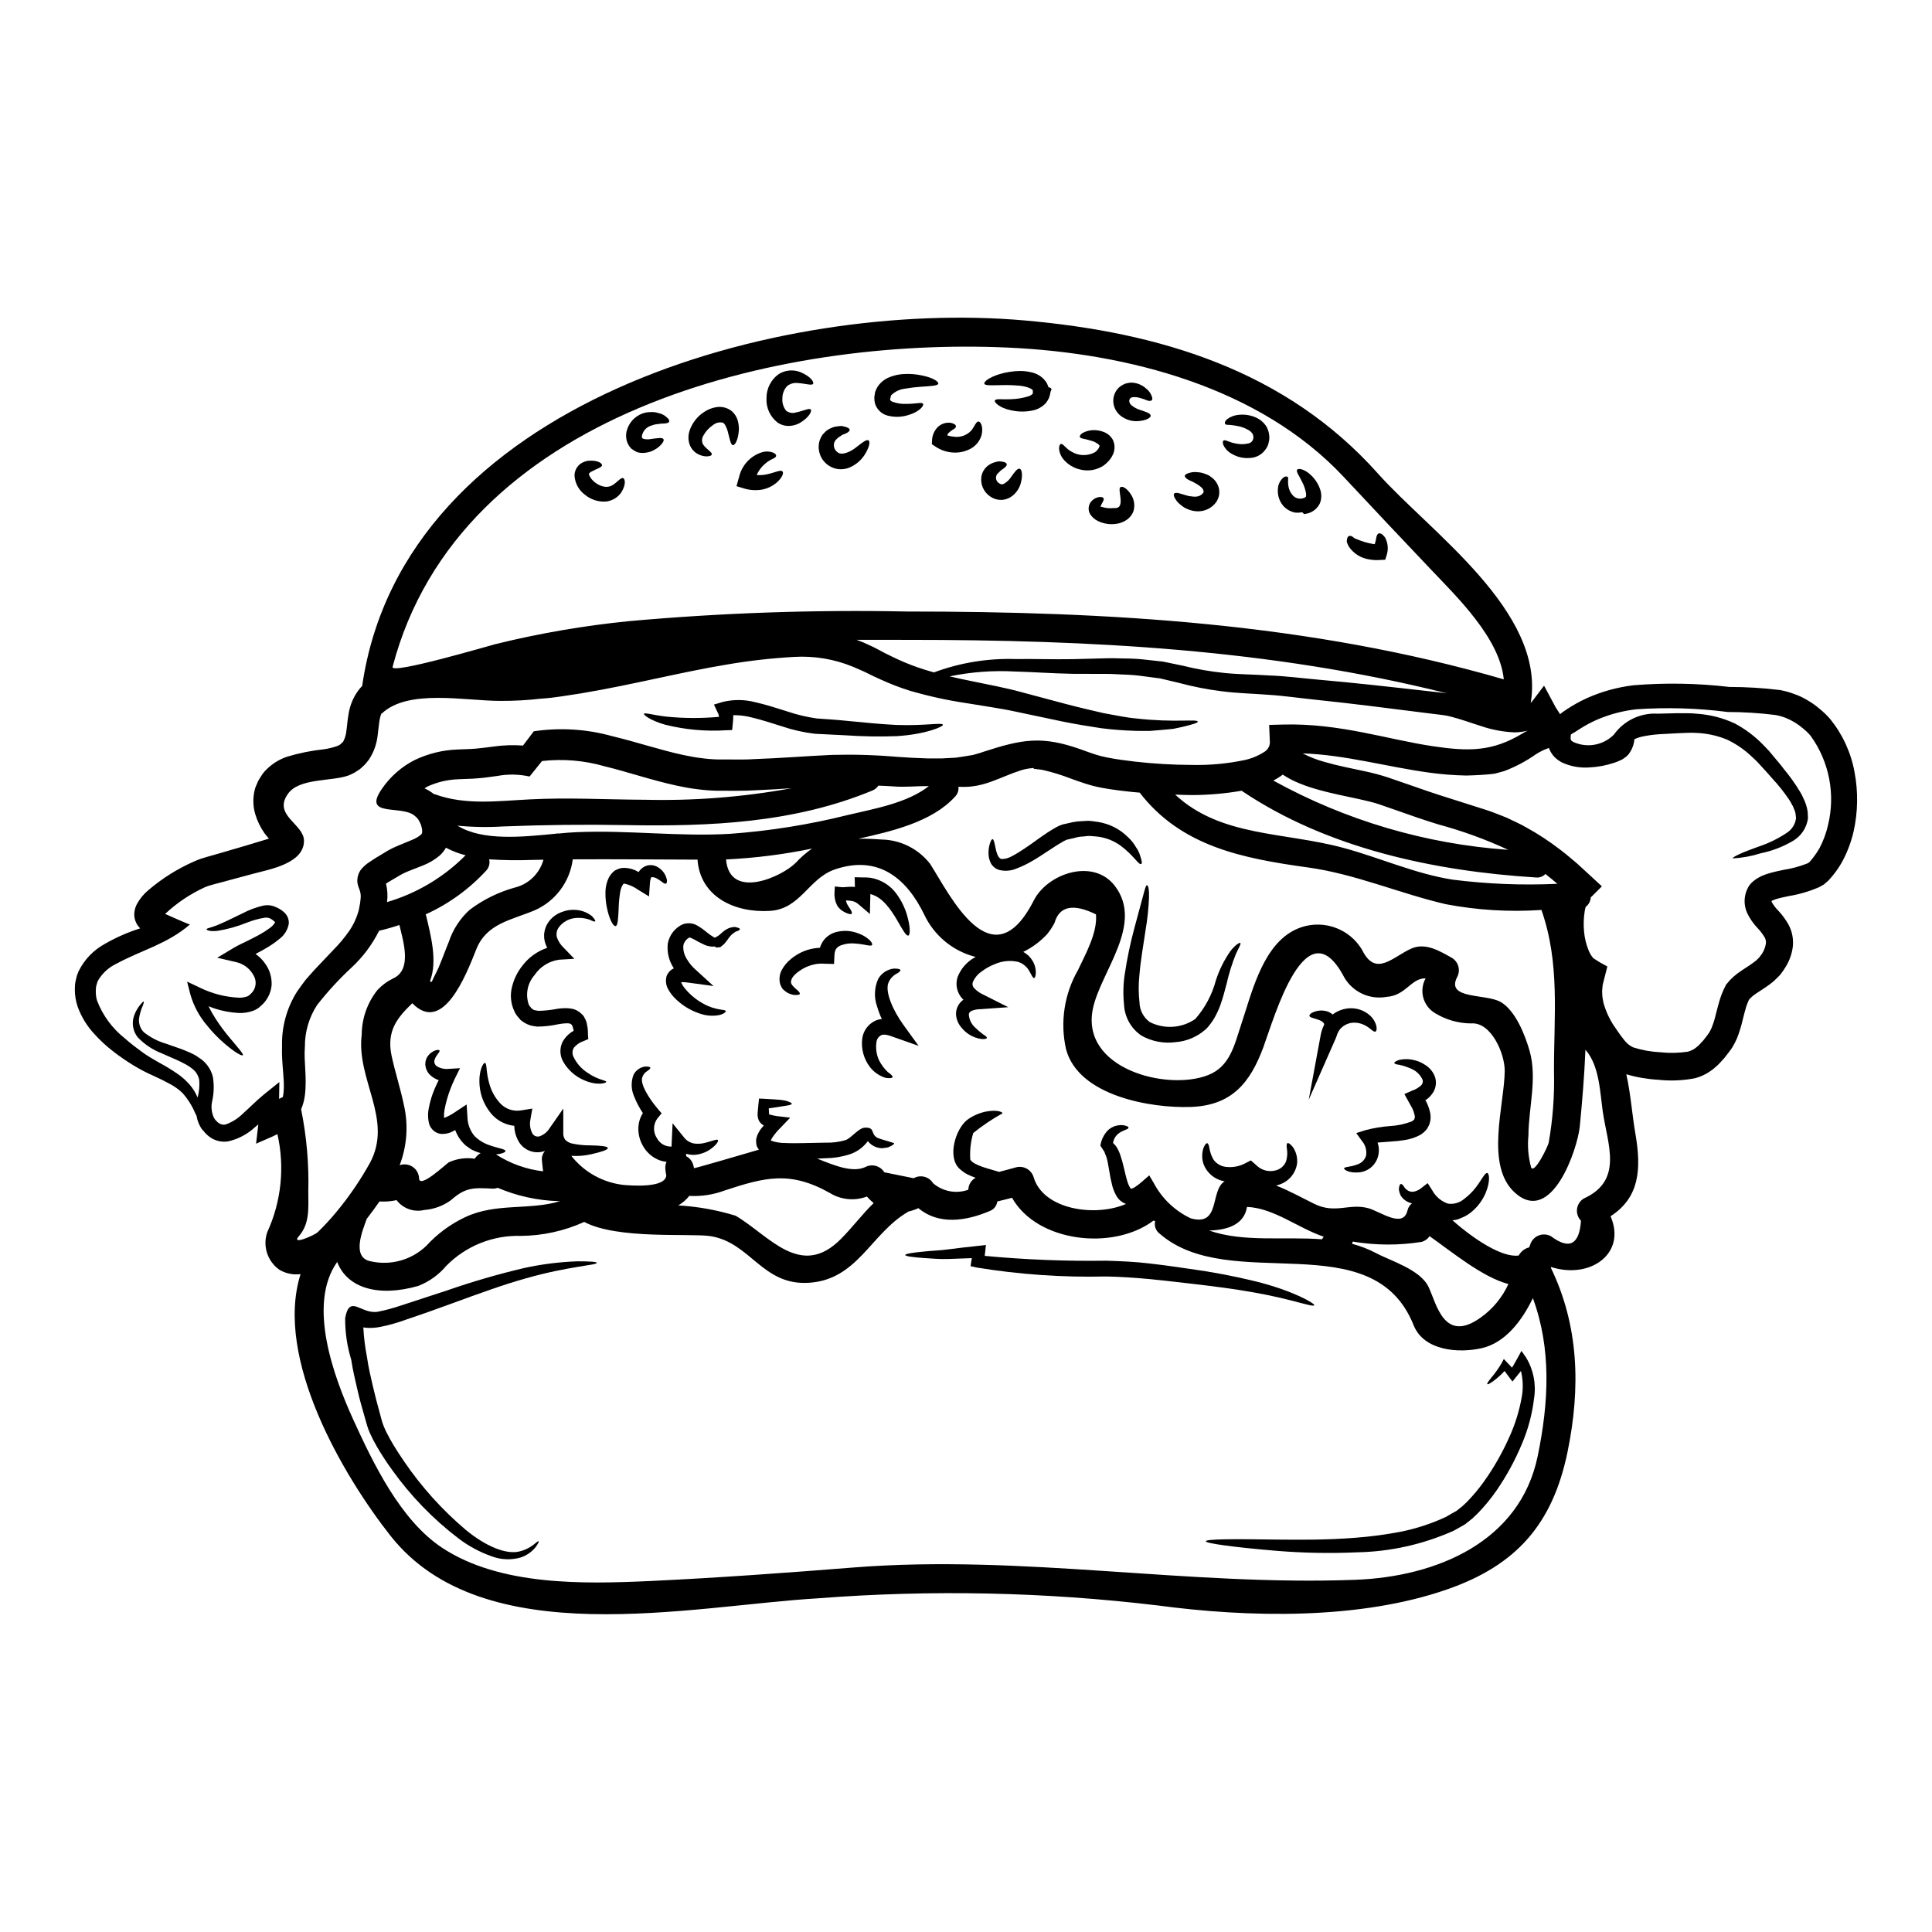 <?xml version="1.0" encoding="UTF-8"?>
<!-- Uploaded to: ICON Repo, www.iconrepo.com, Generator: ICON Repo Mixer Tools -->
<svg fill="#000000" width="800px" height="800px" version="1.1" viewBox="144 144 512 512" xmlns="http://www.w3.org/2000/svg">
 <g>
  <path d="m443.75 459.04c0-0.027 0.051 0 0.195-0.051h0.004c0.281-0.082 0.547-0.211 0.785-0.375 0.676-0.426 1.312-0.914 1.902-1.453l1.926-1.676 1.18 2.004c2.168 4.106 5.609 7.398 9.809 9.379 8.004 2.277 5.031-7.402 9.004-9.805-0.141-0.016-0.285-0.043-0.422-0.074-2.348-0.523-4.285-2.18-5.16-4.422-0.496-1.414-0.504-2.957-0.027-4.379 0.352-0.824 0.699-1.273 0.977-1.223 0.277 0.051 0.477 0.551 0.598 1.453l0.004-0.004c0.188 1.031 0.551 2.019 1.078 2.926 0.797 1.09 2.027 1.785 3.371 1.902 1.801 0.199 3.621-0.168 5.203-1.051l1.305-0.672 1.25 1.098 0.449 0.395v-0.004c1.266 1.148 3.016 1.598 4.68 1.203 1.336-0.254 2.449-1.168 2.953-2.43 0.32-1.043 0.406-2.144 0.246-3.223-0.148-0.852-0.121-1.453 0.125-1.602 0.246-0.148 0.723 0.172 1.402 0.977v-0.004c0.906 1.297 1.316 2.879 1.148 4.453-0.391 2.598-2.223 4.75-4.723 5.555-0.27 0.098-0.543 0.18-0.82 0.25 3.223 1.246 6.375 3 10.055 4.824 5.652 2.801 9.281-0.223 14.383 1.18 3.176 0.879 9.281 5.512 10.383 0.527v0.004c0.176-0.727 0.59-1.371 1.18-1.828-1.254-0.25-2.348-1.012-3.023-2.102-0.195-0.441-0.34-0.902-0.43-1.375-0.035-0.285-0.02-0.574 0.051-0.852 0.074-0.449 0.227-0.723 0.426-0.789 0.195-0.062 0.453 0.148 0.723 0.5 0.133 0.23 0.285 0.445 0.453 0.652 0.223 0.176 0.375 0.328 0.574 0.5 0.477 0.324 1.055 0.465 1.625 0.391 0.816-0.156 1.578-0.527 2.203-1.074l1.551-1.199 1.18 1.852h0.004c0.891 1.676 2.383 2.953 4.176 3.578 1.512 0.223 3.051-0.207 4.231-1.184 1.219-0.902 2.305-1.969 3.223-3.176 1.629-2.176 2.363-3.879 2.981-3.75 0.523 0.074 0.852 2.148-0.395 5.203-0.766 1.824-1.926 3.457-3.398 4.777-0.93 0.859-2.019 1.527-3.207 1.969-0.645 0.324-1.352 0.512-2.074 0.551h-0.172c5.629 5.004 13.207 10.004 17.586 9.355 0.574-1.074 1.574-1.855 2.758-2.152 0.105-0.227 0.195-0.461 0.273-0.699 0.332-1.109 1.145-2.008 2.215-2.445 1.074-0.438 2.285-0.367 3.297 0.191 4.852 3.629 7.504 2.262 7.957-4.102-0.809-0.828-1.195-1.98-1.051-3.133 0.148-1.148 0.809-2.168 1.801-2.769 10.531-4.777 6.297-14.285 5.031-22.965-0.75-5.203-0.879-12.234-4.606-16.461-0.277 6.981-0.875 13.887-1.5 20.363-0.574 5.828-7.43 26.441-17.262 17.461-7.871-7.231-2.727-23.066-2.625-32.195 0.023-4.68-3.652-13.082-8.957-12.594l-0.004-0.004c-3.309-0.031-6.547-0.945-9.383-2.652-3.269-1.852-4.441-5.992-2.625-9.281-3.82-0.137-5.223 4.586-10.352 4.898-4.414 0.801-8.859-1.223-11.156-5.074-10.156-19.516-18.586 10.555-21.516 18.5-3.477 9.309-8.305 15.352-19.164 15.742-10.43 0.395-29.895-2.856-33.121-15.387-1.582-7.125-0.438-14.586 3.203-20.91 1.969-4.203 5.176-9.84 4.75-14.738-6.027-2.953-9.707-2.199-10.98 2.25-0.551 1.07-1.211 2.074-1.969 3.004-1.805 1.941-3.949 3.531-6.328 4.699 1.031 0.539 1.891 1.359 2.481 2.363 0.453 0.746 0.73 1.582 0.82 2.453 0.125 1.379-0.172 2.078-0.426 2.102-0.328 0.051-0.598-0.648-1.148-1.625-0.625-1.262-1.734-2.219-3.078-2.652-2.098-0.473-4.289-0.254-6.254 0.625-1.227 0.48-2.379 1.129-3.426 1.926-0.996 0.672-1.785 1.609-2.277 2.703-0.266 0.598-0.125 1.301 0.352 1.75 0.688 0.719 1.512 1.297 2.426 1.699l6.559 3.301-7.231 0.523-0.004 0.004c-0.828-0.016-1.652 0.129-2.426 0.426-0.523 0.281-0.699 0.453-0.789 0.93v-0.004c0.062 1.266 0.598 2.465 1.504 3.352 0.707 0.715 1.469 1.371 2.273 1.969 0.699 0.395 1.051 0.727 1 0.953-0.051 0.223-0.523 0.324-1.328 0.301l0.004-0.004c-1.27-0.156-2.484-0.609-3.543-1.324-0.758-0.523-1.43-1.156-2-1.879-0.785-0.965-1.242-2.156-1.305-3.402-0.02-1.523 0.719-2.957 1.969-3.824-0.098-0.102-0.172-0.152-0.277-0.25l0.004-0.004c-0.703-0.758-1.191-1.691-1.426-2.699-0.238-1.059-0.168-2.16 0.199-3.18 0.773-1.91 2.109-3.543 3.832-4.676 0.301-0.199 0.598-0.352 0.898-0.527-6.004-1.52-11.008-5.648-13.637-11.258-4.66-9.598-12.203-15.863-23.688-11.926-6.984 2.402-9.055 10.48-17.188 10.98-9.504 0.574-18.5-3.852-19.188-13.582-11.02-0.027-22.043-0.148-33.062-0.078-0.766 5.965-4.602 11.09-10.105 13.512-6.082 2.574-12.738 3.43-15.461 10.332-2.801 7.055-8.883 22.59-16.965 14.285-3.824 3.727-6.902 7.18-5.481 13.934 0.953 4.457 2.406 8.809 3.305 13.262l0.004-0.004c1.164 5.25 0.754 10.727-1.18 15.746 1.156-0.422 2.441-0.262 3.461 0.426 1.02 0.688 1.648 1.82 1.691 3.051 0.102 2.879 7.203-3.852 7.871-4.25v-0.004c2.152-0.977 4.543-1.309 6.883-0.953 0.395-0.617 0.934-1.133 1.574-1.496-0.379-0.078-0.746-0.195-1.098-0.352-0.5-0.18-0.988-0.398-1.453-0.648-0.477-0.352-0.949-0.676-1.449-1.027-1.238-1.113-2.188-2.516-2.754-4.078-0.324 0.195-0.656 0.371-1 0.527-0.863 0.395-1.812 0.566-2.758 0.5-0.727-0.078-1.414-0.371-1.965-0.852-0.508-0.441-0.895-1-1.129-1.625-0.418-1.484-0.453-3.051-0.102-4.555 0.227-1.191 0.547-2.359 0.953-3.504 0.461-1.266 1.004-2.504 1.625-3.703-0.961-0.328-1.828-0.887-2.527-1.625-0.617-0.711-0.977-1.609-1.023-2.551-0.023-0.766 0.199-1.52 0.625-2.152 0.531-0.75 1.281-1.309 2.152-1.602 0.551-0.121 0.879-0.121 0.977 0.051 0.277 0.352-0.875 1.125-1.301 2.504-0.188 0.641 0.066 1.328 0.621 1.699 0.961 0.566 2.074 0.805 3.18 0.676l2.949-0.176-1.426 2.879c-0.809 1.691-1.477 3.449-2 5.254-0.281 0.977-0.516 1.973-0.699 2.977-0.113 0.676-0.148 1.363-0.102 2.051 0.137-0.02 0.27-0.062 0.395-0.129 0.914-0.391 1.785-0.875 2.602-1.449l2.977-1.969 0.227 3.453c0.055 1.789 0.707 3.508 1.848 4.883 1.074 1.074 2.375 1.895 3.805 2.398 2.578 0.926 4.406 1.074 4.43 1.602 0 0.301-0.875 0.746-2.527 0.898h-0.004c3.766 2.426 8.039 3.961 12.488 4.481-0.102-1.027-0.25-2.051-0.328-3.102-0.031-0.852 0.273-1.676 0.852-2.305-2.519 0.934-5.348 0.012-6.832-2.227-0.836-1.324-1.297-2.856-1.324-4.422-0.93-0.098-1.844-0.336-2.699-0.707-1.5-0.641-2.805-1.668-3.781-2.977-1.527-1.973-2.465-4.34-2.699-6.828-0.395-4.102 1.023-6.328 1.426-6.156 0.551 0.152 0.199 2.363 1.18 5.656 0.531 1.852 1.48 3.555 2.777 4.981 1.434 1.59 3.594 2.32 5.703 1.926l2.871-0.465-0.5 2.879v-0.004c-0.266 1.266-0.078 2.586 0.523 3.731 0.414 0.695 1.273 0.992 2.027 0.699 1.047-0.41 1.934-1.145 2.527-2.102l3.629-5.203v6.254c-0.074 0.691 0.094 1.387 0.477 1.969 0.484 0.512 1.109 0.867 1.797 1.027 1.582 0.34 3.191 0.508 4.809 0.5 2.875 0.047 4.676 0.246 4.723 0.699s-1.602 1.023-4.508 1.676c-1.695 0.383-3.441 0.516-5.176 0.395 3.43 4.367 8.484 7.156 14.008 7.731 1.75 0.125 10.957 0.902 11.16-2.551-0.141-0.625-0.227-1.262-0.254-1.902-0.027-0.574 0.086-1.152 0.328-1.676-0.559-0.066-1.113-0.184-1.652-0.352-1.906-0.668-3.512-2-4.527-3.75-0.949-1.582-1.395-3.414-1.273-5.254 0.086-1.273 0.492-2.504 1.18-3.578-0.934-1.387-1.711-2.871-2.328-4.43-0.797-1.805-0.852-3.856-0.152-5.703 0.609-1.219 1.793-2.047 3.148-2.199 0.852 0 1.273 0.098 1.305 0.324 0.027 0.223-0.301 0.551-0.852 0.902-0.668 0.406-1.145 1.062-1.328 1.824-0.375 1.676 1.523 5.031 4.152 8.156l1.023 1.199-1.121 1.352c-1.137 1.543-1.188 3.633-0.125 5.231 0.758 1.426 2.266 2.293 3.879 2.223 0.023-0.426 0.023-0.875 0.047-1.301l0.227-4.879 2.977 3.68c0.676 0.922 1.695 1.535 2.824 1.703 1.027 0.121 2.066 0.035 3.055-0.254 1.723-0.449 2.977-1.023 3.176-0.648 0.148 0.305-0.395 1.328-2.301 2.602-1.211 0.766-2.598 1.211-4.027 1.305-0.719 0.004-1.438-0.098-2.129-0.305l0.027 0.652c0.879 0.449 1.539 1.234 1.828 2.176 0.102 0.328 0.188 0.664 0.25 1 0.973-0.148 12.129-3.43 17.184-4.902-0.207-0.293-0.391-0.602-0.551-0.926-0.105-0.375-0.164-0.762-0.172-1.148-0.043-0.336-0.02-0.68 0.074-1.004 0.074-0.277 0.172-0.574 0.277-0.852 0.199-0.43 0.422-0.848 0.672-1.25 0.328-0.449 0.676-0.852 1-1.223v-0.004c-0.164-0.098-0.32-0.207-0.473-0.324-0.512-0.391-0.879-0.941-1.035-1.566-0.117-0.434-0.16-0.883-0.125-1.328 0.008-0.316 0.035-0.633 0.078-0.949l0.148-1.574 0.148-1.402 1.18 0.047c2.223 0.152 4.203 0.199 5.578 0.453 1.305 0.301 1.969 0.672 1.93 0.902-0.039 0.227-0.789 0.395-2.055 0.574-0.949 0.148-2.297 0.395-4.051 0.625v0.004c0.02 0.156 0.031 0.312 0.023 0.473 0.004 0.262 0.02 0.523 0.055 0.785-0.004 0.121 0.012 0.238 0.051 0.352 0.703 0.195 1.422 0.344 2.148 0.449l3.402 0.395-2.551 2.676h-0.004c-0.836 0.805-1.582 1.699-2.223 2.672-0.102 0.227-0.277 0.453-0.328 0.625h0.004c0 0.027-0.008 0.059-0.023 0.078 0.055 0.047 0.121 0.082 0.195 0.098 1.188 0.395 2.43 0.59 3.68 0.574 1.5 0.074 3.051 0.051 4.723 0.023 2-0.047 3.977-0.07 5.875-0.121h0.004c1.824 0.066 3.652-0.168 5.402-0.699 1.574-0.648 3.402-3.227 5.082-3.277 2.723-0.098 1.398 1.574 3.199 2.652 0.5 0.301 4.481 1.379 4.527 1.477s-0.172 0.375-0.672 0.648h-0.004c-0.309 0.168-0.625 0.32-0.949 0.453-0.426 0.074-0.902 0.148-1.477 0.223-1.512 0.004-2.945-0.688-3.879-1.879-1.254 1.707-3.027 2.961-5.055 3.578-1.945 0.598-3.965 0.914-6 0.949-0.828 0.051-1.574 0.078-2.363 0.102 4.754 1.926 9.355 3.75 12.664 2.273v0.004c1.793-0.992 4.047-0.395 5.117 1.352l7.781 1.574c1.793-1.023 4.078-0.438 5.152 1.328 2.574 2.211 6.137 2.867 9.332 1.723 0.027-1.324 0.766-2.535 1.93-3.176-0.762-0.262-1.508-0.57-2.231-0.926-0.738-0.406-1.43-0.902-2.051-1.473-3.328-3.148-0.977-10.609 2.074-12.957 1.438-1.043 3.074-1.777 4.809-2.156 3.051-0.598 4.477 0.051 4.551 0.426h-0.004c-2.738 1.516-5.34 3.266-7.777 5.231-0.672 2.281-0.938 4.66-0.785 7.031 0.879 1.598 5.512 2.574 7.086 3.102 0.172 0.066 0.348 0.125 0.527 0.172 1.523-0.395 3.027-0.789 4.551-1.223h-0.004c2-0.508 4.039 0.652 4.629 2.625 2.555 8.633 16.312 10.629 24.492 7.086h0.004c-1.168-0.41-2.125-1.258-2.676-2.363-0.41-0.746-0.73-1.539-0.953-2.359-0.348-1.328-0.621-2.676-0.824-4.031-0.227-1.25-0.395-2.402-0.652-3.352-0.262-0.953-0.723-1.648-0.547-1.574l-1.152-1.773v-0.004c0.219-1.469 0.871-2.84 1.875-3.938 0.805-0.812 1.863-1.328 3-1.453 0.645-0.102 1.309-0.051 1.93 0.156 0.395 0.121 0.625 0.273 0.648 0.426 0.199 0.789-3.543 0.648-4.102 4.125v-0.004c0.344 0.293 0.648 0.629 0.902 1 0.375 0.59 0.688 1.219 0.926 1.879 0.426 1.211 0.777 2.449 1.051 3.703 0.301 1.25 0.574 2.5 0.926 3.629h-0.004c0.156 0.512 0.367 1.008 0.629 1.473 0.086 0.176 0.207 0.324 0.359 0.445zm-273.62-55.43c-0.074 0.156-0.16 0.305-0.254 0.449-0.098 0.223-0.172 0.598-0.277 0.898l-0.125 0.477-0.023 0.102c0 0.047-0.051 0.789-0.051 0.789-0.062 0.969 0.047 1.941 0.328 2.871 1.508 3.918 4.039 7.356 7.328 9.961 1.527 1.352 3.102 2.551 4.656 3.68 1.555 1.129 3.027 1.949 4.602 2.852v-0.004c1.531 0.824 3.016 1.727 4.453 2.703 1.332 0.879 2.535 1.938 3.578 3.148 0.84 0.996 1.523 2.117 2.023 3.324 0.414-1.523 0.559-3.106 0.426-4.676-0.246-1.289-1.004-2.426-2.102-3.148-0.121-0.082-0.238-0.176-0.348-0.277l-0.523-0.328v0.004c-0.32-0.215-0.656-0.406-1-0.574-0.602-0.324-1.25-0.648-1.93-0.949-1.379-0.602-2.699-1.18-3.938-1.727v-0.004c-2.434-0.926-4.629-2.383-6.434-4.262-1.309-1.625-1.676-3.812-0.977-5.777 0.379-1.066 0.949-2.059 1.676-2.93 0.477-0.574 0.746-0.828 0.852-0.789 0.102 0.039 0.023 0.449-0.25 1.125l-0.004 0.004c-0.398 0.941-0.699 1.922-0.895 2.93-0.309 1.461 0.133 2.981 1.18 4.051 1.742 1.391 3.738 2.43 5.879 3.051 1.273 0.449 2.625 0.926 4.078 1.426 0.699 0.277 1.477 0.574 2.301 0.953 0.426 0.172 0.746 0.375 1.125 0.547l0.523 0.305c0.328 0.199 0.426 0.301 0.648 0.449h0.004c1.879 1.141 3.231 2.981 3.754 5.113 0.344 2.086 0.293 4.215-0.148 6.281-0.379 1.5-0.238 3.086 0.395 4.5l0.352 0.551c0.051 0.051 0.148 0.172 0.148 0.172l0.199 0.199v0.004c0.223 0.262 0.492 0.48 0.789 0.652 0.477 0.293 1.051 0.391 1.602 0.277 1.766-0.613 3.367-1.625 4.68-2.957 1.672-1.449 3.273-3.176 5.477-4.977l4.129-3.328-0.074 4.481h-0.004c0.305-0.199 0.633-0.359 0.977-0.477 0.094-0.391 0.164-0.785 0.203-1.18 0.375-3.352-0.574-7.656-0.395-12.359-0.125-5.07 1.242-10.062 3.934-14.359 0.723-1.051 1.473-2.078 2.246-3.102 0.789-0.926 1.629-1.852 2.453-2.777 1.625-1.699 3.254-3.453 4.934-5.203v-0.004c1.574-1.574 3.004-3.285 4.273-5.113 1.145-1.684 1.992-3.547 2.504-5.512l0.352-1.828c0.051-0.375 0.098-0.953 0.148-1.402v0.004c0.059-0.789-0.066-1.578-0.375-2.305l-0.199-0.523c-0.141-0.398-0.238-0.809-0.301-1.227-0.117-1.273 0.258-2.543 1.051-3.543 0.66-0.77 1.438-1.434 2.301-1.969 1.227-0.852 2.363-1.5 3.481-2.176 0.395-0.223 1.301-0.828 1.902-1.102 0.699-0.395 1.352-0.648 2.027-0.949 1.223-0.5 2.453-1.004 3.676-1.527h-0.004c0.855-0.324 1.652-0.781 2.363-1.352 0.352-0.395 0.352-0.328 0.375-0.93 0.027-0.098-0.051-0.223-0.023-0.324v0.004c0.012-0.074 0.012-0.152 0-0.227l-0.25-1-0.023-0.152c-0.027-0.047-0.301-0.621-0.301-0.621-0.254-0.664-0.688-1.246-1.254-1.676-3.277-3.203-14.168 0.5-8.855-7.231 2.215-3.254 5.219-5.898 8.73-7.68 3.5-1.672 7.305-2.617 11.18-2.777l2.652-0.102c0.723-0.047 1.453-0.047 2.227-0.121 1.523-0.125 3.125-0.352 4.898-0.574l0.004-0.004c2.562-0.355 5.152-0.438 7.731-0.25l2.856-3.777v-0.004c6.926-1.031 13.992-0.598 20.738 1.277 6.555 1.574 12.734 3.68 18.895 5.008 1.5 0.301 3.102 0.625 4.477 0.789l-0.004-0.004c1.543 0.219 3.098 0.352 4.652 0.395 3.227-0.047 6.43 0.125 9.758-0.098 6.559-0.223 13.512-0.789 20.312-1.102v-0.004c5.781-0.16 11.562 0.004 17.32 0.5 2.754 0.199 5.477 0.352 8.156 0.426h3.938l3.602-0.195c1.273-0.148 2.676-0.43 4.004-0.625l0.449-0.074c0.027 0 0.227-0.051 0.227-0.051l0.852-0.25-0.004-0.004c0.578-0.137 1.145-0.312 1.699-0.523 10.434-3.402 15.609-4.328 25.977-0.648 1.25 0.473 2.426 0.875 3.602 1.273h0.004c1.078 0.355 2.184 0.641 3.301 0.852 2.453 0.5 4.93 0.789 7.453 1.102 4.977 0.559 9.98 0.852 14.984 0.871 4.707 0.105 9.41-0.332 14.016-1.297 1.887-0.414 3.684-1.168 5.301-2.227 0.973-0.629 1.496-1.758 1.348-2.902l-0.172-4.18 3.777-0.098c14.836-0.395 27.668 3.977 39.652 5.75 9.355 1.379 15.684 1.504 23.816-3.453 0.414-0.246 0.84-0.473 1.277-0.672-1.129 0.277-2.289 0.43-3.453 0.449-3.07-0.125-6.106-0.695-9.008-1.703-2.676-0.828-5.203-1.773-7.527-2.363v0.004c-0.551-0.164-1.113-0.297-1.68-0.395l-0.789-0.121-0.977-0.125c-1.273-0.176-2.574-0.328-3.852-0.477-10.18-1.305-19.734-2.504-28.59-3.43-4.457-0.449-8.758-1.102-12.91-1.352-4.129-0.328-8.207-0.395-12.234-0.926v0.004c-3.852-0.477-7.668-1.223-11.414-2.231-1.699-0.395-3.348-0.789-4.977-1.18-1.676-0.223-3.328-0.426-4.93-0.648h0.004c-1.586-0.211-3.18-0.336-4.781-0.375-1.574-0.051-3.078-0.199-4.606-0.176-3.078 0-6.004-0.023-8.805-0.023-5.68-0.098-10.734-0.5-15.234-0.602-5.844-0.336-11.703 0.094-17.438 1.277 1.902 0.449 3.777 0.852 5.629 1.223 4.629 0.977 9.133 1.773 13.383 2.953 4.152 1.102 8.059 2.152 11.711 3.125s7.004 1.727 10.105 2.453c3.148 0.551 5.984 1.18 8.586 1.402 10.355 1.18 16.234 0.074 16.359 0.852 0.051 0.277-1.352 0.75-4.152 1.402-0.699 0.148-1.477 0.328-2.363 0.504-0.879 0.098-1.828 0.172-2.879 0.273-1.051 0.098-2.152 0.176-3.379 0.277-1.199 0.027-2.477-0.023-3.824-0.023l-0.004-0.008c-3.027-0.078-6.047-0.312-9.051-0.699-3.227-0.5-6.781-1.051-10.504-1.828s-7.656-1.625-11.859-2.504c-4.055-0.898-8.535-1.5-13.262-2.297-5.062-0.75-10.07-1.848-14.984-3.281-2.664-0.832-5.269-1.836-7.805-3l-1.969-0.902-1.773-0.875c-1.203-0.602-2.406-1.051-3.606-1.602-4.91-2.016-10.211-2.906-15.508-2.602-5.949 0.332-11.871 1-17.742 2.004-12.203 2-24.965 5.352-38.75 7.656-3.481 0.5-6.879 1.18-10.582 1.402v-0.004c-3.613 0.422-7.246 0.621-10.883 0.602-9.379 0-24.312-3.227-31.32 3.301-0.051 0.051-0.125 0.051-0.176 0.074-0.188 0.488-0.328 0.988-0.426 1.5-0.223 1.18-0.324 2.68-0.574 4.481-0.27 2.195-1.039 4.305-2.254 6.156l-0.672 0.852v-0.004c-0.184 0.238-0.387 0.465-0.602 0.676l-0.852 0.789c-0.051 0.051-0.352 0.305-0.352 0.305l-0.277 0.172-0.375 0.25-0.789 0.5h0.008c-0.488 0.258-0.988 0.492-1.5 0.699-4.406 1.648-13.059 0.625-16.062 4.852-4.102 5.727 4.18 8.004 4.227 12.406 0.102 6.059-9.105 7.633-13.285 8.758-2.297 0.625-4.551 1.227-6.801 1.828-2.176 0.648-4.652 1.125-6.133 1.773-3.887 1.773-7.461 4.164-10.578 7.086 0.551 0.25 6.254 2.801 6.582 2.801-6.144 5.246-12.551 6.664-19.492 10.398-1.941 0.926-3.582 2.383-4.723 4.207zm465.35-54.938c0.977 5.176 0.891 10.496-0.25 15.637-0.617 2.688-1.578 5.285-2.856 7.727-0.68 1.27-1.469 2.473-2.359 3.602-0.477 0.574-0.902 1.125-1.477 1.727-0.375 0.352-0.789 0.699-1.18 1.023l-1.18 0.676-0.004 0.004c-2.598 1.137-5.328 1.945-8.129 2.402-1.18 0.25-2.402 0.5-3.324 0.789l-0.004-0.004c-0.227 0.07-0.453 0.152-0.672 0.25-0.176 0.055-0.344 0.129-0.504 0.223 0 0-0.047 0.027-0.047 0.051-0.027 0.102-0.074 0.051 0.047 0.277 0.449 0.816 1.016 1.57 1.676 2.227 1.09 1.152 2.031 2.438 2.805 3.828 0.953 1.82 1.328 3.887 1.074 5.926-0.25 1.777-0.855 3.488-1.777 5.031-0.457 0.773-0.965 1.52-1.523 2.227-0.602 0.625-1.227 1.273-1.855 1.828-2.551 2.098-5.117 3.273-6.18 4.527-0.395 0.477-0.148 0.051-0.449 0.699h0.004c-0.219 0.488-0.41 0.988-0.574 1.5-0.352 1.125-0.648 2.402-1.004 3.801-0.359 1.516-0.828 3.004-1.398 4.457-0.352 0.828-0.762 1.629-1.227 2.398-0.473 0.789-0.953 1.305-1.43 1.969-0.473 0.66-1 1.277-1.574 1.852-0.566 0.656-1.195 1.258-1.875 1.801-1.48 1.238-3.215 2.137-5.078 2.625-3.207 0.617-6.488 0.75-9.73 0.395-2.859-0.16-5.688-0.645-8.434-1.453 1.18 5.254 1.551 10.883 2.402 15.711 1.648 9.555 1.051 16.961-6.578 21.914 4.301 9.93-5.434 16.758-15.742 13.457v0.004c-0.043 0.043-0.074 0.094-0.098 0.148 7.43 15.352 7.953 31.777 4.43 48.887-3.938 19.039-13.484 29.969-31.848 36.371-23.266 8.133-52.688 7.508-76.879 4.254v0.004c-29.82-3.562-59.918-4.191-89.859-1.879-33.902 2.004-88.715 14.66-113.33-16.559-12.406-15.742-30.895-46.934-23.84-69.348h-0.004c-1.922 0.246-3.875-0.152-5.551-1.125-3.195-2.215-4.535-6.281-3.281-9.961 3.738-8.137 4.691-17.281 2.703-26.016-0.477 0.25-0.953 0.477-1.402 0.676l-4.254 1.852 0.578-4.953 0.023-0.148c-0.301 0.246-0.602 0.523-0.902 0.746h0.004c-2.004 1.855-4.465 3.152-7.129 3.754-1.637 0.25-3.309-0.121-4.68-1.047-0.602-0.406-1.141-0.898-1.602-1.453l-0.324-0.395-0.176-0.199-0.098-0.094h-0.023l-0.125-0.172-0.023-0.051-0.395-0.672c-0.449-0.848-0.754-1.762-0.902-2.707-0.133-0.215-0.25-0.441-0.352-0.672-0.832-1.988-1.988-3.824-3.426-5.426-1-0.93-2.121-1.727-3.328-2.363-1.305-0.723-2.754-1.43-4.406-2.176h0.004c-1.785-0.785-3.516-1.688-5.176-2.703-1.828-1.109-3.59-2.32-5.281-3.625-1.91-1.457-3.676-3.09-5.277-4.883-1.863-2.043-3.309-4.43-4.254-7.027-0.516-1.5-0.77-3.074-0.762-4.656l0.051-1.223 0.023-0.148 0.004-0.105c0.008-0.102 0.027-0.203 0.051-0.301v-0.023l0.051-0.223 0.098-0.477c0.066-0.348 0.148-0.691 0.25-1.027 0.148-0.449 0.324-0.902 0.523-1.352h0.004c1.512-3.019 3.914-5.508 6.879-7.129 2.969-1.711 6.117-3.098 9.387-4.129-0.258-0.254-0.492-0.527-0.699-0.824-0.461-0.699-0.754-1.496-0.852-2.328-0.094-1.238 0.195-2.473 0.828-3.543 0.73-1.27 1.676-2.406 2.797-3.352 3.668-3.148 7.777-5.734 12.203-7.68 0.602-0.25 1.148-0.504 1.902-0.75l1.75-0.527c1.098-0.301 2.199-0.621 3.324-0.949 2.227-0.648 4.457-1.305 6.731-1.969 2.004-0.602 4.078-1.223 6.129-1.852-0.395-0.453-0.789-0.926-1.148-1.402v0.004c-1.102-1.559-1.938-3.289-2.481-5.117-0.625-2.129-0.656-4.387-0.098-6.531l0.051-0.223 0.023-0.051v-0.023l0.148-0.395 0.027-0.074 0.098-0.246 0.223-0.5 0.004-0.004c0.137-0.418 0.332-0.812 0.574-1.18 0.328-0.551 0.676-1.102 1.055-1.629 0.359-0.449 0.754-0.863 1.18-1.25 1.504-1.422 3.305-2.492 5.277-3.129 3.125-0.938 6.332-1.582 9.578-1.926 1.207-0.168 2.391-0.453 3.543-0.852 0.176-0.098 0.426-0.172 0.551-0.246l0.199-0.125 0.098-0.074 0.676-0.625c0.199-0.172 0.125-0.148 0.125-0.199s0.023-0.047 0.047-0.074l0.004-0.008c0.41-0.785 0.664-1.645 0.754-2.527 0.199-1.273 0.277-2.879 0.625-4.777 0.363-2.188 1.227-4.258 2.527-6.055 0.32-0.43 0.672-0.84 1.051-1.223 10.93-75.477 110.85-102.57 175.55-96.867 35.816 3.148 69.25 13.234 93.641 40.578 13.883 15.559 44.254 36.477 40.539 60.465-0.023 0.125-0.074 0.25-0.098 0.352 0.227-0.219 0.438-0.453 0.625-0.703l2.953-3.902 2.449 4.555 0.625 1.18 0.828 1.277v0.004c0.133 0.168 0.242 0.352 0.324 0.547 0.133-0.09 0.258-0.191 0.375-0.297l0.176-0.148 1.273-0.879h0.004c1.734-1.141 3.559-2.144 5.449-3 3.891-1.719 8.012-2.848 12.234-3.352 8.449-0.691 16.949-0.539 25.367 0.449 4.492 0.004 8.977 0.277 13.434 0.824 1.266 0.227 2.504 0.57 3.703 1.027 1.254 0.426 2.453 0.988 3.578 1.676 1.141 0.656 2.211 1.418 3.207 2.277 1.031 0.824 1.988 1.75 2.848 2.754 3.289 4.078 5.496 8.914 6.422 14.066zm-7.059 14.059h0.004c2.031-8.191 0.359-16.867-4.578-23.715-0.605-0.727-1.285-1.383-2.027-1.969-1.398-1.215-2.996-2.18-4.723-2.852-0.867-0.332-1.762-0.574-2.676-0.723-4.168-0.516-8.363-0.777-12.562-0.789-8.004-1.023-16.086-1.266-24.137-0.723-3.606 0.395-7.129 1.324-10.461 2.754-1.605 0.703-3.152 1.531-4.629 2.477l-1.125 0.727c-0.352 0.277-1.25 0.574-1.25 0.902v0.074c0 0.246-0.023 0.547-0.023 0.746s0.023 0.395 0.098 0.395c0 0.176 0.125 0.277 0.527 0.551v0.004c3.648 1.719 7.988 0.957 10.832-1.902 2.676-3.742 7.09-5.84 11.684-5.555 1.727-0.027 3.453-0.074 5.117-0.125 1.801 0.051 3.543-0.074 5.277 0.148 3.457 0.234 6.84 1.109 9.98 2.578 2.812 1.496 5.371 3.43 7.582 5.727 0.5 0.551 1.074 1.078 1.527 1.602s0.875 1.051 1.301 1.574c0.426 0.523 0.879 1.047 1.328 1.574 0.449 0.527 0.789 1 1.18 1.5h-0.004c1.629 1.941 3.102 4.008 4.402 6.18 0.328 0.527 0.613 1.082 0.852 1.656 0.293 0.578 0.535 1.18 0.727 1.797 0.199 0.629 0.34 1.273 0.422 1.93l0.023 0.789 0.027 0.395v0.527l-0.027 0.125v-0.004c-0.379 2.328-1.746 4.379-3.75 5.629-2.703 1.625-5.664 2.773-8.754 3.402-2.402 0.762-4.891 1.219-7.406 1.348-0.121-0.324 2.277-1.5 6.856-3.125 2.727-0.895 5.312-2.168 7.684-3.785 1.254-0.883 2.07-2.258 2.25-3.777-0.051-0.426-0.098-0.875-0.152-1.301-0.086-0.398-0.219-0.785-0.395-1.152-0.16-0.434-0.359-0.852-0.598-1.246-0.23-0.461-0.492-0.906-0.785-1.328-1.32-1.934-2.785-3.766-4.379-5.481-0.426-0.5-0.875-0.977-1.301-1.477s-0.879-0.953-1.305-1.43c-0.426-0.477-0.902-1-1.379-1.5-0.477-0.5-0.926-0.875-1.398-1.328l0.008 0.004c-1.926-1.844-4.129-3.371-6.535-4.523-2.625-1.094-5.426-1.703-8.266-1.805-1.504-0.125-3.106 0.051-4.652 0.074-1.703 0.074-3.406 0.176-5.117 0.277-1.605 0.102-3.203 0.328-4.773 0.676-0.613 0.148-1.207 0.359-1.777 0.621-0.035 0.07-0.055 0.148-0.051 0.23-0.16 1.441-0.734 2.809-1.652 3.934-0.32 0.355-0.691 0.66-1.102 0.902-0.316 0.254-0.672 0.453-1.051 0.598l-0.648 0.277-0.875 0.328v-0.004c-2.094 0.703-4.277 1.113-6.481 1.227-2.523 0.203-5.055-0.242-7.356-1.301-0.73-0.387-1.406-0.875-2-1.453-0.633-0.672-1.125-1.461-1.449-2.324 0-0.023-0.027-0.051-0.027-0.074-1.215 0.414-2.375 0.977-3.453 1.676-2.602 1.836-5.426 3.332-8.402 4.453-0.855 0.223-1.703 0.5-2.578 0.699-2.527 0.301-5.152 0.426-7.477 0.477h-0.004c-3.238-0.062-6.473-0.316-9.684-0.754-11.234-1.523-22.434-4.75-33.648-5.117v0.004c1.887 0.98 3.875 1.75 5.93 2.301 3.43 1 7.086 1.676 10.859 2.504 1.945 0.418 3.867 0.938 5.762 1.551 1.773 0.602 3.543 1.227 5.301 1.828 3.543 1.25 7.031 2.453 10.406 3.504 3.527 1.125 7.012 2.234 10.457 3.324 1.828 0.578 3.578 1.355 5.352 2.027 1.699 0.855 3.477 1.574 5.078 2.527l0.004-0.004c3.281 1.801 6.41 3.859 9.359 6.156 1.473 1.102 2.824 2.328 4.227 3.477l6.555 6.031-2.43 2.43-0.523 0.5v-0.004c-0.047 1.004-0.543 1.93-1.348 2.527-0.113 0.379-0.199 0.762-0.254 1.152-0.285 1.77-0.344 3.566-0.172 5.352 0.145 1.719 0.551 3.406 1.199 5.004 0.254 0.645 0.598 1.25 1.023 1.801 0.102 0.125 0.176 0.277 0.277 0.301 0.098 0.023-0.023 0.027 0.25 0.176l0.672 0.426c0.879 0.598 1.828 1.051 2.754 1.574l-1.098 4.328-0.125 0.5-0.023 0.199-0.051 0.426-0.074 0.852c-0.051 0.551 0.051 1.125 0.051 1.676 0.074 0.574 0.195 1.148 0.301 1.699v0.004c0.691 2.461 1.82 4.781 3.324 6.852 0.711 1.09 1.48 2.141 2.305 3.148 0.594 0.738 1.344 1.332 2.199 1.746 2.344 0.75 4.773 1.188 7.231 1.305 2.422 0.262 4.871 0.211 7.281-0.148 0.871-0.227 1.68-0.645 2.359-1.23 0.43-0.328 0.812-0.707 1.152-1.125 0.426-0.41 0.812-0.863 1.152-1.352 0.371-0.441 0.715-0.91 1.023-1.398 0.258-0.414 0.477-0.852 0.652-1.305 0.449-1.121 0.809-2.273 1.074-3.453 0.352-1.273 0.676-2.676 1.148-4.176 0.25-0.781 0.543-1.551 0.879-2.301l0.699-1.426 1.074-1.25h0.004c0.617-0.637 1.285-1.223 1.996-1.754 0.602-0.426 1.305-0.926 1.855-1.273 1.02-0.633 2.004-1.316 2.953-2.051 0.352-0.309 0.684-0.633 1-0.977 0.223-0.395 0.527-0.648 0.75-1.074 0.445-0.738 0.754-1.551 0.902-2.402 0.094-0.582 0-1.18-0.277-1.703-0.523-0.883-1.145-1.703-1.852-2.449-1.156-1.199-2.109-2.574-2.828-4.078-1.012-2.258-0.867-4.871 0.395-7.004 0.332-0.523 0.746-0.988 1.223-1.379 0.473-0.41 0.996-0.766 1.551-1.051 0.395-0.227 0.805-0.418 1.23-0.574 0.375-0.148 0.789-0.301 1.125-0.395 1.5-0.473 2.801-0.723 4.078-1 2.168-0.328 4.289-0.898 6.328-1.699 0.145-0.094 0.297-0.18 0.453-0.25 0.047-0.078 0.113-0.141 0.195-0.176l0.926-1.125c0.633-0.809 1.199-1.66 1.707-2.555 0.988-1.895 1.73-3.906 2.211-5.992zm-72.598 65.246c-0.047-14.762 1.652-28.621-3.324-42.828-8.48 0.574-16.996 0.059-25.344-1.527-12.281-2.856-23.988-8.004-36.5-9.734-17.363-2.402-33.621-5.555-44.629-19.836-0.676-0.074-1.328-0.098-1.969-0.172-2.652-0.281-5.352-0.602-8.059-1.102v-0.004c-1.473-0.273-2.926-0.641-4.352-1.102-1.352-0.449-2.676-0.875-3.902-1.352-2.309-0.895-4.676-1.629-7.082-2.199-0.543-0.129-1.094-0.215-1.652-0.25l-0.828-0.098-0.199-0.027-0.098-0.223c0-0.023-0.125 0.023-0.125 0.023v-0.004c-0.637 0.051-1.273 0.133-1.902 0.254-0.426 0.125-0.789 0.172-1.25 0.328-5.703 1.828-9.758 4.652-16.012 4.402l-0.598-0.023v-0.004c0.113 0.965-0.219 1.934-0.902 2.625-6.156 6.781-16.961 9.207-25.645 11.16 2.051-0.051 4.129 0.051 6.156 0.199 5.051 0.086 9.789 2.461 12.883 6.453 5.254 8.207 16.387 31.52 27.492 9.656 3.629-7.086 15.684-11.281 21.441-3.852 7.781 10.133-3.602 22.594-5.754 32.375-3.543 16.086 19.59 22.113 30.523 17.785 5.801-2.301 6.926-7.953 8.73-13.383 2.625-7.828 5.301-19.488 12.836-24.289 3.125-2.023 6.938-2.688 10.562-1.84 3.625 0.852 6.746 3.141 8.648 6.34 3.602 7.356 8.105 1.852 13.059-0.352 3.75-1.652 7.555 0.676 10.758 2.477 1.746 1.074 2.34 3.328 1.352 5.117-3.012 5.941 7.613 4.316 11.551 6.566s6.508 8.855 7.68 12.988c2.055 7.281-0.273 14.984-0.324 22.434v0.004c-0.273 2.805-0.035 5.633 0.703 8.355 0.789 2.078 4.453-5.43 4.676-6.504 1.094-6.219 1.562-12.527 1.398-18.84zm0.902-49.758c-1.051-0.879-2.102-1.773-3.176-2.602v-0.004c-0.637 0.68-1.551 1.023-2.477 0.926-26.945-1.676-55.312-7.68-78.004-22.965-0.012 0-0.023-0.012-0.023-0.023-4.336 0.75-8.73 1.137-13.133 1.148-1.504 0-2.981-0.074-4.481-0.125 12.082 11.262 28.797 9.84 44.629 14.133 9.633 2.606 18.988 6.856 28.895 8.406 9.207 1.168 18.5 1.539 27.77 1.102zm-5.227 151.7c2.977-14.383 3.652-28.566-1.273-41.902-2.828 5.879-7.258 11.832-13.559 13.262-6.059 1.375-15.312 0.746-18.039-6.082-10.906-27.27-48.656-7.902-67.367-24.316l-0.004-0.004c-0.988-0.766-1.43-2.039-1.125-3.25l-0.453-0.148c-10.629 8.004-30.797 5.801-37.477-6.055-1.305 0.352-2.602 0.648-3.906 0.977l0.004-0.004c-0.129 1.035-0.766 1.938-1.703 2.402-6.652 2.902-13.91 3.852-19.211-0.625-0.855 0.395-1.754 0.699-2.676 0.902-0.074 0.047-0.125 0.098-0.199 0.148-9.809 5.777-13.285 18.012-26.293 18.734-12.262 0.699-15.352-10.781-26.043-12.383-5.375-0.789-24.566 0.926-33.348-3.75-5.285 2.394-11.012 3.656-16.812 3.699-7.394-0.215-14.547 2.656-19.738 7.93-1.992 2.371-4.547 4.203-7.43 5.332-10.707 3.051-18.863 0.5-21.488-6.352-8.012 11.309-0.828 30.57 4.199 41.652 5.328 11.66 12.535 26.766 23.617 34.098 15.352 10.109 37.352 9.609 54.988 8.809 18.086-0.852 36.211-2.176 54.234-3.606 44.555-3.5 88.211 4.957 132.79 3.277 21.492-0.801 43.621-10.035 48.312-32.75zm-15.133-36.723v-0.004c3.199-2.266 5.746-5.34 7.375-8.906-6.902-1.828-14.832-8.43-20.887-12.684h-0.004c-0.484 0.727-1.211 1.258-2.051 1.5-6.066 0.977-12.25 0.949-18.309-0.074-0.051 0.199-0.125 0.395-0.176 0.598 2.168 0.562 4.266 1.367 6.254 2.406 4.055 2.172 11.832 4.402 14.035 9.055 2.125 4.5 4.078 15.008 13.762 8.105zm6.152-169.16c-1.051-10.934-12.559-21.992-19.238-29.043-7.781-8.184-15.523-16.398-23.223-24.645-22.262-23.746-57.16-32.777-88.809-34.23-60.941-2.801-145.55 17.188-163.21 84.625-0.547 2.102 25.977-5.731 27.32-6.055 11.625-2.863 23.438-4.894 35.352-6.078 24.477-2.199 49.055-3.051 73.625-2.551 53.559 0.008 106.58 3.019 158.18 17.977zm1.18 45.18c-5.965-2.769-12.152-5.019-18.5-6.731-3.606-1.102-7.086-2.301-10.555-3.543-1.727-0.602-3.481-1.227-5.254-1.828-1.527-0.5-3.277-0.902-5.055-1.305-3.602-0.789-7.406-1.5-11.309-2.625v0.004c-2.039-0.562-4.031-1.281-5.957-2.152-1.078-0.512-2.125-1.098-3.125-1.754-0.789 0.594-1.625 1.121-2.504 1.574 19.172 10.574 40.414 16.84 62.254 18.355zm-16.664-41.531 0.426 0.051c-46.84-11.734-94.766-14.168-143.12-14.168l-13.312-0.004 1.727 0.672c1.328 0.625 2.699 1.18 3.938 1.879l1.879 1 1.699 0.828h-0.004c2.258 1.121 4.578 2.098 6.957 2.926 1.426 0.5 2.852 0.926 4.277 1.328 6.918-2.574 14.27-3.777 21.648-3.543 4.602-0.074 9.68 0.125 15.207 0.027l8.805-0.227c1.551-0.07 3.148 0.027 4.777 0.051h0.004c1.68 0 3.359 0.082 5.031 0.25 1.699 0.199 3.453 0.395 5.227 0.574 1.773 0.375 3.578 0.75 5.43 1.125l-0.004 0.004c3.539 0.875 7.133 1.5 10.758 1.875 3.754 0.395 7.781 0.395 12.031 0.672 4.254 0.148 8.586 0.727 13.086 1.125 9.055 0.789 18.586 1.855 28.734 3.004 1.277 0.148 2.555 0.277 3.828 0.426zm-32.676 144.74c0.121-0.246 0.273-0.473 0.449-0.68-6.953-2.363-13.156-7.578-20.336-7.902-0.723 4.555-4.957 6.152-10.055 6.254 9.078 3.184 19.785 1.559 29.941 2.328zm-104.2-120.1h-0.574c-2.879 0-5.727 0.305-8.504 0.102-1.453-0.102-2.879-0.172-4.301-0.223h-0.004c-0.387 0.59-0.945 1.043-1.602 1.301-20.762 8.609-43.078 9.555-65.266 9.156-10.859-0.195-21.566-0.074-32.426 0.352l-0.004-0.004c-4.074 0.262-8.164 0.195-12.23-0.195 6.633 4.125 17.285 2.977 25.844 2.148 0.328-0.074 0.664-0.098 1-0.074 1.703-0.172 3.277-0.301 4.723-0.352 13.605-0.598 27.242 1.25 40.824 0.426 10.473-0.77 20.859-2.438 31.047-4.981 6.82-1.625 15.676-3.102 21.473-7.656zm-14.629 110.5c-0.648-0.523-1.25-1.102-1.797-1.727-3.231 1.219-6.844 0.879-9.785-0.926-10.578-5.981-17.32-4.152-27.844-0.699-3.016 1.133-6.231 1.629-9.445 1.453-0.793 1.023-1.781 1.883-2.906 2.519 5.152 0.305 10.25 1.219 15.184 2.731 8.855 5.18 17.238 17.012 27.969 6.106 3.047-3.078 5.598-6.504 8.625-9.457zm-20.637-90.184c1.293-1.41 2.734-2.668 4.305-3.758-7.512 1.555-15.133 2.516-22.789 2.879 0.922 10.883 14.73 4.652 18.484 0.879zm-1.051-19.766c-3.148 0.227-6.328 0.426-9.555 0.551-3.406 0.223-6.906 0.102-10.359 0.125-1.773-0.043-3.547-0.184-5.305-0.426-1.926-0.223-3.578-0.574-5.305-0.926-6.777-1.477-13.031-3.652-19.062-5.117-5.391-1.555-11.035-2.031-16.609-1.402l-3.301 4.106c-2.805-0.621-5.707-0.676-8.535-0.152-1.625 0.199-3.375 0.5-5.199 0.625-0.902 0.102-1.879 0.125-2.801 0.152l-2.402 0.098v0.004c-2.766 0.098-5.488 0.734-8.008 1.871-0.324 0.152-0.598 0.352-0.898 0.527 0.738 0.34 1.441 0.75 2.102 1.227 0.102 0.07 0.191 0.156 0.27 0.25 0.137 0.02 0.27 0.055 0.395 0.105 8.082 2.949 16.688 1.773 25.094 1.352 10.133-0.527 20.238 0.047 30.371 0.098v-0.004c13.105 0.328 26.215-0.699 39.109-3.066zm-61.344 109.42c-0.125 0-0.277 0.027-0.426 0.027l0.004-0.004c-5.57-0.152-11.062-1.355-16.188-3.543-0.414 0.164-0.855 0.242-1.301 0.227-5.277-0.277-7.254-0.328-11.109 3.078-2.066 1.496-4.508 2.387-7.051 2.578-2.746 0.656-5.617-0.367-7.332-2.606-1.469 0.324-2.977 0.441-4.477 0.352h-0.051c-1.051 1.523-2.199 3.074-3.43 4.676v0.074c-0.875 2.551-4.277 10.234 1.25 11.137h0.004c5.242 1.141 10.711-0.406 14.582-4.129 2.934-3.211 6.469-5.809 10.41-7.648 8.156-3.816 17.133-1.715 25.117-4.219zm-4.477-90.461c-0.949 0.023-1.902 0.023-2.852 0.051-3.844 0.148-7.691 0.098-11.531-0.152 0.254 1.062-0.043 2.18-0.785 2.981-4.516 4.906-9.969 8.855-16.043 11.605 0.066 0.145 0.117 0.297 0.152 0.453 1.152 4.977 3.055 11.906 1.004 17.184 0.5 0.648 0.426 0.176 1.148-1.25 0.426-0.789 0.789-1.574 1.148-2.363 0.953-2.223 1.75-4.504 2.68-6.75 1.086-3.266 2.996-6.199 5.551-8.508 3.555-2.664 7.57-4.648 11.848-5.848 3.719-0.879 6.66-3.719 7.68-7.402zm-20.637-1.18c-1.809-0.453-3.559-1.125-5.203-2-0.434 0.766-0.984 1.457-1.629 2.051-1.348 1.141-2.879 2.047-4.527 2.676-1.227 0.477-2.477 0.977-3.703 1.453-0.523 0.223-1.074 0.449-1.551 0.699-0.574 0.277-0.789 0.426-1.5 0.852-1.078 0.625-2.102 1.223-2.981 1.773 0.402 1.605 0.496 3.269 0.277 4.906 7.875-2.312 15.035-6.582 20.816-12.406zm-19.215 32.648c5.078-2.273 2.754-9.66 1.676-14.168-1.801 0.602-3.578 1.102-5.375 1.527-1.836 3.672-4.32 6.988-7.336 9.777-3.293 3.059-6.336 6.371-9.102 9.91-2.137 3.277-3.258 7.109-3.231 11.02-0.328 3.977 0.598 8.082 0 12.906-0.164 1.273-0.5 2.519-1 3.703 1.461 7.191 2.098 14.527 1.902 21.863 0 4.18 0.449 8.379-2.481 11.734-2.273 2.578 4.129-0.199 5.004-1.051 1.699-1.656 3.312-3.402 4.828-5.227 3.398-4.082 6.406-8.469 8.984-13.109 6.231-11.578-3.676-22.016-2.176-34.023 0.027-4.293 1.5-8.453 4.176-11.809 1.176-1.262 2.574-2.297 4.129-3.051z"/>
  <path d="m548.45 503.8c1.934 3.211 2.68 7.004 2.102 10.707-0.484 4.18-1.574 8.266-3.227 12.137-1.809 4.34-4.062 8.48-6.727 12.355-1.457 2.102-3.082 4.086-4.856 5.93l-1.453 1.402-1.625 1.301-0.199 0.176-0.125 0.074-0.051 0.023-0.023 0.023-0.172 0.125-0.395 0.223-0.828 0.477-1.676 0.926c-8.059 3.602-16.762 5.539-25.586 5.703-6.996 0.309-14.004 0.188-20.984-0.371-11.859-0.977-19.09-2.027-19.09-2.551 0.023-0.625 7.402-0.625 19.211-0.453 5.902 0.051 12.91 0.125 20.617-0.5 3.996-0.305 7.969-0.836 11.906-1.598 4.094-0.824 8.074-2.129 11.863-3.887l1.648-0.949 0.852-0.477 0.328-0.172 0.023-0.027 0.074-0.051 0.176-0.145 1.301-1.027 1.25-1.18v-0.004c1.625-1.668 3.121-3.457 4.477-5.352 2.566-3.602 4.769-7.449 6.582-11.484 1.633-3.504 2.793-7.211 3.453-11.02 0.395-2.262 0.32-4.574-0.227-6.805-0.453 0.547-0.879 1.074-1.277 1.574l-0.977 1.223-0.789-1.051c-0.449-0.625-0.875-1.18-1.301-1.746-0.426 0.496-0.879 0.875-1.25 1.246v0.004c-0.539 0.5-1.105 0.965-1.699 1.402-0.953 0.676-1.602 1.051-1.602 0.789-0.223 0 0.199-0.602 0.902-1.504v-0.004c1.055-1.227 2-2.543 2.824-3.934l0.625-1.18 0.902 0.949c0.395 0.395 0.828 0.879 1.25 1.352 0.148-0.223 0.273-0.449 0.426-0.672 0.352-0.602 0.672-1.227 1.047-1.855l1.051-1.926z"/>
  <path d="m536.07 342.32-0.125 0.023v-0.023z"/>
  <path d="m524.16 429.05c0.688 1.645 0.418 3.539-0.699 4.926-0.469 0.641-1.055 1.188-1.73 1.602 0.074 0.098 0.125 0.199 0.199 0.301h0.004c0.438 0.859 0.773 1.766 1 2.703 0.316 1.195 0.238 2.457-0.227 3.602-0.148 0.301-0.328 0.625-0.5 0.926-0.195 0.262-0.41 0.504-0.648 0.723-0.426 0.445-0.926 0.812-1.477 1.082-1.227 0.613-2.547 1.027-3.902 1.223-1.223 0.199-2.363 0.305-3.453 0.375-1.301 0.102-2.551 0.176-3.652 0.277 0.074 0.328 0.199 0.652 0.25 0.977v-0.004c0.207 1.219 0.051 2.473-0.453 3.602-0.824 1.797-2.512 3.047-4.473 3.305-2.953 0.324-4.277-0.75-4.203-1.027 0.047-0.477 1.648-0.301 3.652-1.102 1.043-0.371 1.848-1.215 2.176-2.273 0.234-1.414-0.18-2.859-1.125-3.938l-1.477-2.051 2.477-0.789v0.004c2.106-0.547 4.258-0.906 6.426-1.074 1.969-0.105 3.91-0.512 5.754-1.211 0.199-0.086 0.379-0.215 0.527-0.371 0.051-0.074 0.148-0.102 0.172-0.152l0.004-0.004c0-0.059 0.02-0.117 0.051-0.172 0.145-0.352 0.152-0.746 0.023-1.102-0.125-0.578-0.316-1.141-0.574-1.672-0.328-0.602-0.648-1.18-0.977-1.75l-1.125-2.051 2.051-0.902h-0.004c0.875-0.293 1.68-0.762 2.363-1.379 0.398-0.367 0.562-0.926 0.426-1.453-0.582-1.324-1.645-2.379-2.977-2.949-1.012-0.457-2.066-0.812-3.148-1.055-0.875-0.098-1.375-0.273-1.375-0.5 0-0.227 0.395-0.5 1.223-0.789l0.004 0.004c1.344-0.309 2.742-0.293 4.078 0.051 0.98 0.223 1.914 0.621 2.754 1.18 1.145 0.68 2.047 1.695 2.586 2.91z"/>
  <path d="m511.05 286.43c0.785 1.449 0.938 3.156 0.422 4.723l-0.375 1.18-1.5 0.074h0.004c-0.906 0.062-1.812 0.012-2.703-0.148-2.191-0.312-4.152-1.527-5.406-3.352-0.215-0.379-0.398-0.773-0.551-1.184-0.043-0.262-0.031-0.527 0.027-0.785 0.074-0.453 0.223-0.75 0.5-0.879 0.348-0.105 0.723-0.031 1 0.199 0.176 0.102 0.375 0.328 0.602 0.449 0.215 0.059 0.426 0.137 0.625 0.23 1.273 0.547 2.609 0.945 3.977 1.18 0.215 0.047 0.434 0.078 0.652 0.098 0.121-0.395 0.223-0.789 0.301-1.125 0.098-0.746 0.246-1.426 0.648-1.676 0.402-0.254 1.074 0.047 1.777 1.016z"/>
  <path d="m508.77 415.99c0.125 0.789 0.023 1.273-0.25 1.379-0.598 0.277-1.449-1.125-3.277-1.879h-0.004c-0.973-0.418-2.043-0.566-3.098-0.426-1.203 0.191-2.297 0.812-3.078 1.75-0.27 0.383-0.5 0.793-0.676 1.227-0.148 0.504-0.332 0.996-0.551 1.473l-7.004 15.906 3.176-17.188h0.004c0.172-0.922 0.477-1.812 0.898-2.648v-0.117c0.047-0.328-0.5-0.828-1.203-1.102-1.375-0.551-2.625-0.648-2.699-1.18-0.023-0.246 0.199-0.5 0.676-0.789 0.746-0.379 1.566-0.582 2.402-0.602 0.672-0.004 1.34 0.117 1.969 0.352 0.406 0.176 0.785 0.41 1.125 0.695 1.359-1.031 3.012-1.609 4.723-1.648 1.863-0.031 3.672 0.629 5.078 1.852 0.887 0.773 1.512 1.801 1.789 2.945z"/>
  <path d="m493.91 273.87c0.359 1.148 0.316 2.387-0.121 3.504-0.641 1.352-1.852 2.344-3.301 2.703-0.277 0.047-0.426 0.074-0.652 0.121l-0.301 0.051-0.148-0.25-0.277-0.223h-0.156c-0.57 0.098-1.152 0.125-1.73 0.074-1.082-0.215-2.078-0.734-2.875-1.5-1.211-1.242-1.832-2.949-1.699-4.68 0.02-1.137 0.496-2.219 1.324-3 0.598-0.527 1.023-0.426 1.25-0.301 0.227 0.125 0.121 0.695 0.121 1.223l0.004 0.004c-0.012 0.668 0.078 1.332 0.273 1.969 0.246 0.828 0.734 1.562 1.402 2.106 0.766 0.523 1.746 0.625 2.602 0.27 0.145-0.062 0.277-0.145 0.395-0.246 0.098-0.051 0.148-0.5 0.098-0.953-0.18-1.027-0.516-2.023-1-2.953-0.828-1.746-1.625-2.699-1.402-3.25 0.223-0.551 2.004-0.301 3.777 1.453h0.004c1.117 1.07 1.949 2.406 2.414 3.879z"/>
  <path d="m476.88 483.61c10.055 2.527 15.66 5.879 15.41 6.297-0.273 0.625-6.102-1.676-16.035-3.402-4.953-0.902-10.934-1.676-17.586-2.43-6.731-0.789-13.934-1.652-21.617-1.797v0.004c-11.48 0.27-22.961-0.527-34.293-2.383l-1.551-0.352 0.199-1.301c0.023-0.277 0.102-0.551 0.148-0.828-2.199 0.074-4.301 0.148-6.129 0.223-2.453 0.102-4.504-0.148-6.203-0.223-3.43-0.223-5.328-0.523-5.328-0.828 0-0.305 1.902-0.648 5.277-0.949 1.699-0.199 3.801-0.223 6.156-0.551s5.027-0.602 7.953-0.926l2-0.223-0.195 1.797c-0.027 0.352-0.078 0.727-0.125 1.074v0.008c10.711 1.012 21.465 1.438 32.223 1.281 3.906 0.121 7.754 0.277 11.457 0.746 3.727 0.395 7.156 0.926 10.531 1.402 5.957 0.805 11.871 1.93 17.707 3.359z"/>
  <path d="m479.45 256.78c0.734 1.137 1.055 2.488 0.902 3.832-0.051 0.301-0.152 0.598-0.199 0.902l-0.125 0.426-0.027 0.047v0.027l-0.148 0.324v0.027l-0.047 0.074-0.074 0.121h-0.004c-0.121 0.23-0.262 0.449-0.426 0.652-0.934 1.281-2.394 2.07-3.981 2.148-1.66 0.164-3.328-0.195-4.777-1.023-0.977-0.504-1.77-1.301-2.273-2.277-0.352-0.746-0.199-1.273 0.047-1.352 0.574-0.199 1.426 0.551 3.328 0.852 1.008 0.219 2.051 0.207 3.051-0.023 0.781-0.074 1.395-0.699 1.453-1.477 0.035-0.352-0.027-0.707-0.176-1.027-0.234-0.383-0.551-0.707-0.926-0.949-0.898-0.559-1.891-0.953-2.93-1.152-0.742-0.156-1.492-0.262-2.25-0.324-0.621-0.027-1.098 0-1.223-0.301-0.125-0.227-0.051-0.676 0.5-1.18h-0.004c0.875-0.664 1.914-1.074 3.004-1.18 1.621-0.199 3.266 0.051 4.75 0.723 1.023 0.469 1.902 1.199 2.555 2.109z"/>
  <path d="m472.7 393.9c0.246 0.25-0.395 1.18-1.18 2.93v-0.004c-1.027 2.555-1.848 5.188-2.453 7.875-0.449 1.723-0.953 3.676-1.699 5.777-0.418 1.113-0.922 2.191-1.504 3.227-0.324 0.578-0.691 1.129-1.098 1.652l-0.676 0.852-0.625 0.621h-0.004c-2.215 1.957-5.008 3.133-7.953 3.356-3.109 0.41-6.269-0.195-9.004-1.73-2.777-1.871-4.496-4.957-4.629-8.305-0.273-2.621-0.215-5.266 0.176-7.871 0.629-4.227 1.504-8.41 2.625-12.531 0.926-3.43 1.676-6.231 2.199-8.156s0.789-3.055 1.102-3.004c0.316 0.051 0.574 1.102 0.523 3.203h0.004c-0.117 2.871-0.414 5.731-0.898 8.559-0.5 3.543-1.305 7.754-1.676 12.332-0.234 2.312-0.219 4.644 0.047 6.953 0.039 2.074 1.047 4.008 2.727 5.227 3.867 1.953 8.492 1.637 12.059-0.824 2.582-2.945 4.449-6.449 5.457-10.234 0.898-2.789 2.215-5.43 3.898-7.828 1.355-1.672 2.406-2.254 2.582-2.074z"/>
  <path d="m467.04 273.5c0.113 0.609 0.113 1.238 0 1.848-0.141 0.605-0.383 1.184-0.723 1.707-1.246 1.719-3.316 2.644-5.434 2.422-0.777-0.07-1.539-0.27-2.25-0.598-0.582-0.23-1.125-0.562-1.598-0.977-0.723-0.512-1.316-1.184-1.727-1.969-0.277-0.547-0.324-0.949-0.125-1.148 0.195-0.199 0.625-0.223 1.18-0.098 0.555 0.125 1.227 0.395 2.051 0.598 0.41 0.145 0.84 0.23 1.273 0.254 0.43 0.07 0.867 0.098 1.305 0.074 0.695-0.047 1.348-0.371 1.801-0.902 0.273-0.375 0.246-0.598-0.102-1.223-0.258-0.305-0.562-0.57-0.898-0.789-0.324-0.254-0.676-0.473-1.051-0.648-0.652-0.449-1.527-0.699-2.004-1.023-0.477-0.324-0.789-0.625-0.75-0.93 0.035-0.305 0.395-0.523 0.953-0.699 0.797-0.293 1.656-0.379 2.5-0.25 0.652 0.031 1.297 0.172 1.898 0.426 0.355 0.113 0.699 0.254 1.027 0.426 0.352 0.223 0.723 0.5 1.074 0.789v-0.004c0.805 0.715 1.363 1.664 1.598 2.715z"/>
  <path d="m449.2 248.93c0.223 0.527 0.25 0.93 0.051 1.129-0.199 0.199-0.574 0.246-1.125 0.098v0.004c-0.637-0.277-1.297-0.504-1.969-0.68-0.676-0.23-1.395-0.301-2.102-0.199-0.422 0.078-0.742 0.422-0.789 0.852-0.027 0.543 0.238 1.059 0.699 1.352 0.645 0.52 1.387 0.91 2.18 1.148 1.523 0.523 2.754 0.879 2.797 1.5 0.051 0.527-1.023 1.273-3.148 1.453-1.363 0.137-2.738-0.152-3.934-0.828-0.859-0.438-1.578-1.102-2.078-1.922-0.617-0.984-0.863-2.156-0.703-3.305 0.16-1.184 0.758-2.266 1.676-3.035 0.445-0.336 0.934-0.613 1.449-0.824 0.484-0.137 0.977-0.23 1.477-0.277 1.488-0.004 2.926 0.551 4.027 1.551 0.676 0.508 1.191 1.195 1.492 1.984z"/>
  <path d="m446.16 370.79c0.449 1.305 0.551 2.051 0.277 2.176-0.648 0.352-2.051-2.328-5.43-4.828-1.934-1.414-4.219-2.269-6.606-2.477-0.676-0.023-1.379-0.148-2.051-0.125-0.676 0.102-1.379 0.148-2.078 0.199s-1.602 0.395-2.402 0.527l-1.273 0.301c0 0.051-0.453 0.199-0.699 0.352-2.754 1.551-5.582 3.676-8.305 5.227-1.34 0.801-2.746 1.48-4.203 2.027-1.512 0.652-3.195 0.766-4.781 0.324-0.824-0.297-1.52-0.871-1.969-1.625-0.297-0.574-0.5-1.188-0.602-1.824-0.121-0.875-0.094-1.766 0.074-2.633 0.277-1.375 0.648-2 0.926-2.023 0.277-0.023 0.477 0.789 0.727 2.023h0.004c0.109 0.703 0.293 1.391 0.547 2.055 0.305 0.723 0.75 1.18 1.18 1.18v0.004c0.906-0.016 1.793-0.254 2.578-0.703 1.199-0.629 2.359-1.332 3.477-2.102 2.504-1.625 4.981-3.727 8.406-5.652 0.539-0.301 1.109-0.543 1.699-0.723l1.273-0.277h0.004c0.84-0.223 1.691-0.391 2.555-0.5 0.973-0.051 1.902-0.125 2.824-0.176 0.926 0.027 1.797 0.199 2.652 0.301 3.023 0.473 5.816 1.891 7.981 4.055 0.84 0.777 1.559 1.68 2.125 2.676 0.488 0.68 0.855 1.438 1.09 2.242z"/>
  <path d="m443.78 275.14c0.812 1.281 1.031 2.852 0.605 4.305-0.359 0.996-1.039 1.84-1.93 2.402-0.797 0.527-1.703 0.859-2.648 0.977-1.656 0.246-3.352-0.016-4.856-0.754-0.82-0.402-1.52-1.012-2.027-1.773-0.566-0.93-0.566-2.098 0-3.027 0.535-0.844 1.414-1.41 2.402-1.551 0.574-0.051 0.949 0.047 1.098 0.301 0.395 0.426-0.672 1.551-0.789 2.363l0.004-0.004c0.051-0.02 0.102-0.047 0.152-0.074 0.074-0.074 0.324 0.098 0.695 0.172 0.887 0.219 1.801 0.27 2.703 0.152 3.453 0.395 0.676-5.152 1.801-5.555 0.465-0.262 1.641 0.238 2.789 2.066z"/>
  <path d="m438.96 260.64c0.586 1.301 0.531 2.801-0.148 4.055-0.145 0.309-0.32 0.602-0.523 0.871l-0.395 0.5c-0.41 0.477-0.875 0.902-1.379 1.277-1.844 1.238-4.125 1.629-6.277 1.078-1.641-0.379-3.125-1.254-4.25-2.504-0.762-0.836-1.227-1.898-1.328-3.027 0.023-0.789 0.25-1.227 0.523-1.25 0.625-0.047 1.18 1.18 2.777 2.051h0.004c1.863 1.141 4.191 1.219 6.129 0.199 0.199-0.199 0.223-0.098 0.551-0.449l0.395-0.477h-0.004c0.035-0.07 0.078-0.137 0.129-0.199 0.09-0.168 0.168-0.344 0.23-0.523 0.125-0.277-0.926-1.027-1.773-1.305-0.758-0.246-1.527-0.453-2.305-0.621-0.625-0.125-1.102-0.25-1.152-0.551s0.152-0.652 0.789-1.051c0.961-0.508 2.035-0.758 3.125-0.727 0.793 0.02 1.582 0.172 2.324 0.453 1.102 0.383 2.016 1.168 2.559 2.199z"/>
  <path d="m417.76 248.28v-0.047l-0.027 0.023-0.07-0.074v-0.027l0.07-0.246v-0.125c0.027 0 0.027 0 0.027 0.027l-0.027-0.102v-0.449l-0.023-0.004-0.023 0.246-0.023-0.023c-0.074-0.551-2.055-1.152-3.543-1.273-1.531-0.133-3.066-0.184-4.602-0.148-2.727 0.047-4.43 0.172-4.656-0.355-0.227-0.527 1.305-1.746 4.18-2.602 1.707-0.492 3.473-0.758 5.25-0.789 1.16-0.008 2.312 0.145 3.43 0.453 1.527 0.41 2.844 1.383 3.68 2.731l0.277 0.621 0.121 0.328 0.051 0.148 0.051 0.074 0.352 0.027 0.426 0.352v0.023l-0.277 0.789v-0.004c-0.078 0.566-0.223 1.121-0.426 1.652-0.223 0.449-0.484 0.879-0.785 1.277-0.973 1.059-2.266 1.77-3.676 2.027-1.844 0.367-3.746 0.34-5.578-0.078-3.027-0.598-4.656-2.199-4.254-2.672s1.855-0.125 4.504-0.281h-0.004c1.445-0.055 2.875-0.301 4.254-0.727 0.508-0.133 0.965-0.406 1.324-0.785z"/>
  <path d="m417.76 248.23v0.047l-0.027-0.023z"/>
  <path d="m417.73 247.7 0.027 0.102c0-0.027 0-0.027-0.027-0.027z"/>
  <path d="m417.73 247.7v0.074s-0.047 0.074-0.047 0l0.023-0.023z"/>
  <path d="m417.71 247.58c0 0.051 0.023 0.074 0.023 0.125l-0.023 0.051-0.023 0.023c-0.023-0.039-0.023-0.086 0-0.125v-0.125c0.023 0.027 0.023 0.027 0.023 0.051z"/>
  <path d="m417.71 247.5v0.074c0-0.023 0-0.023-0.023-0.051v-0.023z"/>
  <path d="m417.69 247.52v0.129c-0.02-0.047-0.027-0.102-0.023-0.152z"/>
  <path d="m417.69 247.65c-0.023 0.039-0.023 0.086 0 0.125h-0.023z"/>
  <path d="m414.21 268.22c0.523 0.098 0.875 1.379 0.395 3.477v-0.004c-0.293 1.379-1.031 2.625-2.102 3.543-0.77 0.688-1.73 1.113-2.758 1.223-1.156 0.105-2.312-0.195-3.277-0.848-1.816-1.184-2.75-3.344-2.359-5.481 0.184-0.914 0.648-1.754 1.32-2.398 0.523-0.484 1.137-0.859 1.805-1.105 0.5-0.184 1.02-0.309 1.551-0.371 0.336 0.02 0.668 0.062 1 0.125 0.578 0.098 0.93 0.301 1.004 0.598 0.074 0.301-0.125 0.602-0.574 0.977h-0.004c-0.258 0.223-0.531 0.422-0.824 0.598-0.328 0.199-0.453 0.477-0.727 0.699l-0.004 0.004c-0.473 0.328-0.742 0.879-0.711 1.457 0.031 0.574 0.359 1.094 0.867 1.371 0.402 0.332 0.984 0.344 1.398 0.023 0.684-0.414 1.266-0.98 1.703-1.648 0.969-1.34 1.695-2.418 2.297-2.238z"/>
  <path d="m403.28 255.71c0.477-0.074 1.402 1.148 0.852 3.578-0.418 1.453-1.363 2.695-2.656 3.477-1.516 0.891-3.269 1.293-5.023 1.152-1.59-0.109-3.121-0.629-4.453-1.504l-1.055-0.699 0.051-1c0.047-1.332 0.594-2.594 1.527-3.543 0.727-0.691 1.676-1.098 2.676-1.148 0.562-0.043 1.125 0.07 1.625 0.328 0.27 0.105 0.465 0.34 0.523 0.625-0.043 0.273-0.207 0.512-0.445 0.648-0.375 0.219-0.734 0.461-1.074 0.723-0.352 0.301-0.727 0.602-0.789 0.977 0 0.027 0 0.051-0.027 0.051 0.578 0.18 1.172 0.301 1.773 0.352 1.723 0.254 3.461-0.363 4.629-1.652 0.891-1.109 1.242-2.363 1.867-2.363z"/>
  <path d="m393.89 336.06c0.176 0.453-4.375 2.527-12.258 3.027-4.527 0.164-9.062 0.09-13.582-0.227-2.555-0.125-5.231-0.25-7.981-0.395l-0.004 0.004c-2.969-0.34-5.894-0.992-8.73-1.949-2.824-0.879-5.512-1.777-8.031-2.363h0.004c-1.633-0.441-3.316-0.652-5.008-0.625 0 0.074 0.027 0.121 0.027 0.172 0.023 0.477-0.051 0.789-0.051 1.18l-0.074 0.789-0.172 1.801-1.574 0.047v0.004c-5.449 0.348-10.914-0.152-16.211-1.477-3.957-1.148-5.68-2.551-5.582-2.879 0.125-0.422 2.363 0.355 6.031 0.75v0.004c4.602 0.453 9.234 0.469 13.836 0.051-0.02-0.418-0.141-0.82-0.352-1.18l-0.977-2.074 2.152-0.652v-0.004c2.918-0.746 5.977-0.727 8.883 0.051 2.824 0.625 5.578 1.551 8.328 2.402 2.559 0.871 5.195 1.5 7.871 1.879 2.602 0.199 5.379 0.352 7.871 0.625 5.078 0.5 9.531 0.926 13.285 1.098 7.496 0.266 12.102-0.707 12.297-0.059z"/>
  <path d="m388.42 243.52c2.824 0.578 4.402 1.629 4.227 2.176-0.172 0.547-1.855 0.602-4.457 0.789l0.004-0.004c-1.469 0.094-2.93 0.27-4.379 0.523-1.367 0.152-2.648 0.762-3.629 1.73-0.035 0.035-0.059 0.078-0.074 0.125l-0.023 0.023v0.051l-0.023 0.023-0.051 0.172v0.027c-0.023 0.074 0 0.051 0.023-0.027l0.102 0.027-0.102 0.098c-0.023 0.199-0.223 0.652-0.148 0.551 0.051 0.027-0.023 0.027 0 0.051 0 0.125 0.051 0.352 0.602 0.602v0.004c1.207 0.445 2.488 0.641 3.773 0.574 2.481 0 3.938-0.504 4.328-0.051 0.395 0.453-0.902 2.148-3.852 3.004-1.824 0.582-3.781 0.625-5.629 0.121-1.547-0.441-2.762-1.637-3.227-3.176-0.121-0.465-0.18-0.945-0.172-1.426-0.012-0.309 0.023-0.621 0.098-0.922l0.051-0.395v-0.051l0.098-0.352v-0.023l0.074-0.152 0.102-0.277c0.164-0.367 0.355-0.719 0.578-1.051 0.836-1.145 2.008-2 3.352-2.453 1.035-0.383 2.121-0.617 3.223-0.695 1.723-0.121 3.449 0.008 5.133 0.383z"/>
  <path d="m383.49 415.71 3.957 5.457-6.531-2.301-0.902-0.324c-0.484-0.18-0.988-0.297-1.5-0.352-0.395 0.047-0.789 0-1.027 0.172-0.613 0.316-1.047 0.898-1.18 1.574-0.309 1.75-0.062 3.555 0.699 5.156 0.59 1.125 1.359 2.148 2.281 3.027 0.875 0.598 1.352 1.051 1.246 1.328-0.102 0.277-0.746 0.352-1.828 0.199-1.684-0.516-3.16-1.547-4.227-2.953-1.613-2.156-2.32-4.859-1.969-7.527 0.285-1.93 1.461-3.609 3.18-4.531 0.617-0.332 1.301-0.527 2-0.574-0.492-1.078-0.914-2.191-1.25-3.328-0.844-2.371-0.746-4.977 0.277-7.281 0.863-1.543 2.418-2.574 4.176-2.777 1.125 0 1.703 0.152 1.727 0.43 0.023 0.277-0.449 0.648-1.25 1.074-0.938 0.566-1.645 1.441-2 2.477-0.734 2.348 1.195 7.027 4.121 11.055z"/>
  <path d="m384.34 386.42c0.973 3.273 0.898 5.352 0.375 5.512-0.602 0.172-1.551-1.625-3.102-4.301-1.453-2.406-3.68-5.902-6.953-6.691 0 0.328-0.027 0.676-0.027 1.004l-0.098 4.273-3.176-2.699h-0.004c-0.523-0.441-1.172-0.715-1.852-0.789-0.395-0.051-0.789-0.078-1.273-0.125h-0.004c-0.012 0.082-0.012 0.164 0 0.246 0.137 0.527 0.375 1.02 0.699 1.453 0.625 0.902 0.977 1.574 0.789 1.828-0.188 0.25-0.898 0.125-2-0.453-0.773-0.398-1.426-1.004-1.879-1.746-0.535-1.07-0.77-2.262-0.676-3.453l0.078-1.551 1.969 0.195c0.453 0.027 1.352-0.125 2.578-0.125 0.223 0 0.5 0.027 0.789 0.051-0.02-0.141-0.027-0.281-0.023-0.426l-0.051-2.148 2.027 0.047h-0.004c0.73-0.027 1.457 0.008 2.18 0.102 2.805 0.465 5.312 2.031 6.953 4.356 1.195 1.648 2.102 3.488 2.684 5.441z"/>
  <path d="m380.11 248.88c0 0.023-0.023 0.047-0.023 0.074v-0.051z"/>
  <path d="m380.06 248.98 0.023-0.023c-0.027 0.062-0.043 0.129-0.051 0.199h-0.023z"/>
  <path d="m380.04 249.15c-0.023 0.078-0.047 0.102-0.023 0.027v-0.027z"/>
  <path d="m374.48 393.15c0.578 0.602 0.75 1.051 0.625 1.277-0.125 0.227-0.648 0.195-1.402 0.047-0.75-0.148-1.723-0.324-2.977-0.426l0.004 0.004c-1.32-0.152-2.66 0.012-3.906 0.477-1.246 0.523-1.648 1.273-1.699 2.824l-0.098 2.102-2.363-0.051c-0.516-0.043-1.031-0.051-1.551-0.023-1.863 0.152-3.652 0.801-5.18 1.879-0.648 0.414-1.234 0.93-1.727 1.523-0.301 0.367-0.5 0.809-0.574 1.277-0.199 0.723 0.789 1.547 1.355 2.074 0.648 0.5 1.023 0.953 0.977 1.227-0.047 0.277-0.625 0.375-1.629 0.301h-0.004c-0.629-0.121-1.234-0.344-1.797-0.652-0.379-0.266-0.738-0.559-1.078-0.875-0.34-0.457-0.594-0.977-0.75-1.523-0.281-1.242-0.098-2.543 0.523-3.656 0.59-1.051 1.371-1.984 2.305-2.754 2.051-1.754 4.609-2.805 7.305-3.004 0.148-0.023 0.301 0 0.449-0.023 0.215-0.703 0.547-1.367 0.977-1.969 0.848-1.105 2.047-1.891 3.402-2.223 1.898-0.48 3.902-0.359 5.727 0.348 1.145 0.387 2.195 1.008 3.086 1.82z"/>
  <path d="m374.18 260.71c0.449 0.277 0.277 1.75-1.051 3.828-0.844 1.309-2.019 2.367-3.402 3.074-2.121 1.176-4.742 0.938-6.613-0.602-1.875-1.539-2.613-4.07-1.867-6.375 0.188-0.5 0.43-0.977 0.723-1.426 0.324-0.367 0.668-0.719 1.027-1.051 0.652-0.465 1.379-0.82 2.148-1.051 0.613-0.113 1.234-0.188 1.855-0.223 0.387 0.062 0.773 0.152 1.148 0.27 0.652 0.199 1 0.43 1.027 0.727 0.027 0.301-0.277 0.602-0.852 0.902-0.355 0.172-0.727 0.324-1.102 0.449-0.309 0.238-0.637 0.457-0.977 0.648-0.309 0.258-0.602 0.535-0.871 0.828-0.062 0.168-0.148 0.328-0.254 0.477-0.098 0.172-0.051 0.375-0.125 0.523-0.082 0.785 0.238 1.559 0.852 2.055 1.102 1.098 3.543 0.023 5.117-1.277 1.559-1.203 2.691-2.129 3.215-1.777z"/>
  <path d="m356.07 242.6c2.856 1.18 3.652 2.652 3.43 3.102-0.277 0.551-1.969-0.047-4.078-0.195h-0.004c-1-0.117-2.004 0.168-2.801 0.785-0.836 0.887-1.293 2.062-1.277 3.277-0.102 1.18 0.258 2.356 1 3.277 0.715 0.559 1.66 0.738 2.527 0.477 2.078-0.426 3.629-1.273 4.004-0.789 0.305 0.395-0.324 2.027-2.953 3.578-0.789 0.441-1.668 0.695-2.574 0.754-1.184 0.09-2.363-0.234-3.332-0.922-1.973-1.562-3.051-3.992-2.879-6.504-0.004-2.496 1.199-4.844 3.231-6.297 1.711-1.07 3.824-1.27 5.707-0.543z"/>
  <path d="m351.36 268.93c0.395 0.352 0 1.676-1.699 3.102-1.047 0.848-2.281 1.43-3.602 1.699-1.652 0.297-3.352 0.195-4.953-0.297l-1.926-0.598 0.523-1.879 0.152-0.5c0.707-3.156 3.059-5.691 6.152-6.629 0.93-0.27 1.922-0.234 2.832 0.098 0.547 0.25 0.852 0.523 0.852 0.828 0 0.305-0.305 0.574-0.852 0.824v-0.004c-0.617 0.262-1.188 0.605-1.707 1.027-1.133 0.855-2.027 1.984-2.602 3.281 3.406 0.309 6.133-1.691 6.828-0.953z"/>
  <path d="m339.54 389.85c0.395 0.125 0.574 0.277 0.551 0.395-0.023 0.117-0.223 0.301-0.551 0.449-0.184 0.09-0.375 0.16-0.578 0.199-0.176 0.125-0.395 0.277-0.625 0.426-0.559 0.441-1.039 0.973-1.426 1.574-0.32 0.465-0.672 0.906-1.051 1.324-0.277 0.246-0.578 0.5-0.902 0.746-0.395 0.176-0.828 0.027-1.305 0.176l-0.047-0.301h-0.176l0.004 0.008c-0.887 0.07-1.777-0.066-2.602-0.395-0.672-0.352-1.273-0.574-1.879-0.926-0.543-0.34-1.113-0.641-1.699-0.902-0.172-0.086-0.355-0.148-0.547-0.176-0.867 0.441-1.473 1.27-1.629 2.227-0.055 1.289 0.305 2.562 1.027 3.629 0.547 0.922 1.23 1.758 2.023 2.477l4.961 4.531-6.656-0.902c-0.594-0.098-1.195-0.137-1.797-0.121l-0.125 0.023c0.051 0.098 0.074 0.199 0.125 0.301 0.234 0.496 0.539 0.961 0.898 1.375 1.371 1.66 3.055 3.039 4.953 4.051 3.301 1.828 5.68 1.379 5.856 1.906 0.023 0.246-0.395 0.695-1.676 1.051-1.746 0.344-3.555 0.207-5.231-0.395-2.535-0.832-4.832-2.262-6.691-4.176-0.598-0.617-1.117-1.309-1.551-2.051-0.688-1.086-0.887-2.41-0.551-3.652 0.293-0.844 0.891-1.547 1.676-1.969 0.094-0.035 0.188-0.078 0.277-0.125-0.039-0.062-0.082-0.117-0.125-0.176-1.223-1.898-1.75-4.16-1.5-6.406 0.422-2.285 1.949-4.215 4.078-5.152l0.168-0.02c1.285-0.395 2.68-0.191 3.801 0.551 0.691 0.406 1.352 0.867 1.969 1.379 0.746 0.641 1.551 1.207 2.402 1.699 0.68-0.277 1.293-0.691 1.801-1.223 0.375-0.34 0.777-0.648 1.199-0.926 0.402-0.238 0.828-0.426 1.277-0.551 0.363-0.078 0.73-0.133 1.102-0.152 0.258 0.051 0.516 0.117 0.77 0.199z"/>
  <path d="m339.54 255.55c0.203 0.77 0.297 1.566 0.273 2.363-0.176 2.727-1.051 4.106-1.574 4.055-0.621-0.074-0.852-1.648-1.398-3.727-0.277-0.953-0.828-2.152-1.355-2.25l0.004-0.004c-0.91-0.168-1.844 0.078-2.551 0.672-1.066 0.711-1.941 1.676-2.551 2.805-0.414 0.684-0.453 1.531-0.102 2.25 0.855 1.379 2.578 2.129 2.328 2.754-0.07 0.281-0.523 0.426-1.223 0.477h-0.004c-1.199 0-2.356-0.418-3.281-1.18-0.738-0.633-1.262-1.48-1.496-2.426-0.262-1.051-0.219-2.152 0.125-3.18 0.691-2.062 2.066-3.828 3.898-5.004 0.996-0.66 2.121-1.094 3.305-1.273 1.34-0.191 2.699 0.137 3.801 0.926 0.883 0.695 1.512 1.656 1.801 2.742z"/>
  <path d="m320.77 254.66c0.453 0.395 0.676 0.746 0.574 1.051-0.102 0.305-0.449 0.426-1.051 0.5-0.734 0.012-1.473 0.078-2.199 0.203-0.406 0.027-0.805 0.121-1.18 0.273-0.414 0.105-0.809 0.266-1.18 0.473-0.711 0.441-1.238 1.113-1.5 1.906-0.09 0.141-0.125 0.309-0.105 0.473-0.051 0.176 0.023 0.25 0 0.328-0.023 0.148 0.074 0.074 0.023 0.172 0.027 0.051 0.102 0.051 0.125 0.152h0.004c0.289 0.133 0.605 0.211 0.922 0.223 0.43 0.051 0.863 0.027 1.281-0.074 1.699-0.199 3.027-0.5 3.348 0.047 0.148 0.25 0.027 0.625-0.375 1.129l0.004 0.004c-0.547 0.695-1.238 1.27-2.027 1.672-0.566 0.348-1.195 0.586-1.852 0.699-0.891 0.211-1.82 0.195-2.703-0.047-0.551-0.25-1.07-0.559-1.551-0.93-0.449-0.453-0.805-0.984-1.051-1.574-0.434-1.113-0.469-2.34-0.098-3.477 0.602-1.93 2.051-3.488 3.934-4.231 0.754-0.289 1.555-0.434 2.363-0.426 0.676-0.043 1.355 0.039 2 0.254 0.863 0.172 1.66 0.586 2.293 1.199z"/>
  <path d="m320.75 377.22c0.023 0.523-0.051 0.852-0.25 0.949-0.199 0.098-0.523-0.023-0.926-0.352-0.477-0.359-0.969-0.691-1.477-1-0.574-0.352-1.477-0.477-1.551-0.25-0.051 0.152-0.098 0.277-0.148 0.453v-0.004c-0.117 0.434-0.176 0.879-0.18 1.328l-0.223 3.223-2.93-1.797v-0.004c-1.047-0.754-2.238-1.289-3.496-1.574-0.395 0.027-0.25-0.098-0.602 0.395h-0.004c-0.32 0.602-0.531 1.254-0.625 1.93-0.234 1.457-0.363 2.926-0.395 4.398-0.125 2.652-0.223 4.375-0.789 4.504-0.562 0.125-1.5-1.402-2.176-4.203h0.004c-0.418-1.672-0.594-3.394-0.523-5.117 0.047-1.207 0.344-2.391 0.871-3.481 0.375-0.742 0.914-1.395 1.574-1.898 0.426-0.23 0.871-0.422 1.328-0.574 0.422-0.113 0.859-0.164 1.297-0.152 1.234 0.031 2.441 0.375 3.504 1 0.074 0.031 0.141 0.074 0.203 0.125 0.531-0.887 1.395-1.527 2.398-1.777 0.918-0.191 1.875-0.027 2.676 0.453 0.543 0.32 1.027 0.738 1.426 1.223 0.508 0.645 0.855 1.398 1.012 2.203z"/>
  <path d="m309.14 270.71c0.473 0.152 0.875 1.625-0.504 3.801v0.004c-0.953 1.367-2.465 2.25-4.125 2.402-1.934 0.117-3.844-0.488-5.359-1.699-1.684-1.184-2.75-3.062-2.898-5.117-0.016-1.18 0.504-2.309 1.41-3.066 0.645-0.5 1.414-0.82 2.227-0.926 2.551-0.199 3.629 0.648 3.652 1.148 0.023 0.625-1.477 0.977-2.801 1.727l-0.004 0.004c-0.277 0.129-0.512 0.34-0.672 0.602-0.051 0.172 0.023 0.148 0.07 0.324 0.352 0.785 0.902 1.465 1.602 1.969 0.754 0.613 1.664 1.004 2.633 1.125 0.738 0.078 1.48-0.109 2.098-0.523 1.293-0.871 2.094-2.019 2.672-1.773z"/>
  <path d="m304.66 430.7c0.098 0.301-2.328 1.148-5.981-0.477-2.269-0.992-4.164-2.684-5.402-4.828-0.938-1.617-1.016-3.594-0.199-5.277 0.688-1.242 1.711-2.262 2.949-2.953-0.148-0.879-0.395-1.602-0.699-1.727-0.199-0.352-1.699-0.324-3.277-0.023v-0.004c-1.848 0.414-3.734 0.633-5.629 0.652-0.605-0.059-1.207-0.156-1.801-0.301-0.645-0.195-1.262-0.48-1.824-0.852l-0.578-0.395-0.023-0.027-0.301-0.246-0.023-0.027-0.074-0.098-0.152-0.172-0.301-0.355c-0.414-0.449-0.75-0.965-1-1.523-1.02-2.102-1.23-4.504-0.602-6.754 0.512-1.973 1.434-3.812 2.703-5.406 1.668-2.199 3.961-3.844 6.578-4.723-0.363-0.672-0.617-1.398-0.75-2.152-0.293-1.781 0.188-3.602 1.328-5.004 0.895-1.125 2.106-1.961 3.477-2.402 1.082-0.41 2.242-0.578 3.398-0.496 1.609 0.074 3.152 0.66 4.406 1.672 0.676 0.727 0.953 1.18 0.852 1.355-0.102 0.172-0.648-0.027-1.527-0.453h-0.004c-1.18-0.398-2.434-0.543-3.676-0.426-1.797 0.156-3.441 1.09-4.5 2.551-0.508 0.75-0.672 1.676-0.449 2.555 0.371 1.082 1.008 2.051 1.848 2.824l2.777 2.879-4.055 0.246h0.004c-2.641 0.363-5 1.84-6.481 4.055-1.871 2.117-2.473 5.074-1.574 7.754 0.113 0.301 0.293 0.57 0.527 0.789l0.125 0.176 0.074 0.098 0.375 0.25 0.277 0.199c0.074 0.051 0.098 0 0.125 0.023v0.004c0.07 0.004 0.141 0.02 0.203 0.051 0.223 0.051 0.574 0.098 0.875 0.148l-0.004 0.004c1.605-0.031 3.203-0.195 4.781-0.5 0.949-0.164 1.91-0.23 2.875-0.203 0.574 0.027 1.145 0.109 1.699 0.25 0.637 0.207 1.23 0.531 1.754 0.953 0.25 0.223 0.5 0.477 0.723 0.699 0.223 0.223 0.328 0.523 0.477 0.789v-0.004c0.277 0.48 0.461 1.008 0.551 1.551 0.211 0.906 0.301 1.832 0.277 2.758l0.098 1.18-1.223 0.527c-1.031 0.336-1.945 0.961-2.629 1.801-0.434 0.746-0.453 1.664-0.051 2.426 0.828 1.723 2.117 3.18 3.731 4.203 2.769 1.938 4.894 1.938 4.922 2.387z"/>
  <path d="m297 478.26c3.352 0 5.152 0.125 5.152 0.395 0 0.676-7.254 0.852-18.637 4.078-5.703 1.574-12.359 3.981-19.914 6.754-1.902 0.676-3.828 1.379-5.828 2.102-2 0.723-4.027 1.379-6.106 2.102h0.004c-2.207 0.812-4.473 1.457-6.781 1.926-1.312 0.277-2.66 0.363-4 0.25-0.199-0.027-0.395-0.074-0.602-0.102h-0.004c0.137 2.656 0.461 5.297 0.977 7.906 0.352 2.625 0.977 5.176 1.551 7.68 0.574 2.504 1.25 5.031 1.926 7.477l0.504 1.852c0.148 0.477 0.324 1 0.547 1.527 0.43 1.051 1.004 2.098 1.551 3.125 1.152 2.051 2.43 4.027 3.731 5.926v0.004c4.586 6.742 10.066 12.832 16.285 18.105 5.277 4.375 10.66 6.629 14.211 5.801 3.551-0.828 4.879-3.051 5.18-2.699 0.098 0.098-0.148 0.602-0.75 1.477h-0.004c-1.035 1.301-2.426 2.277-4.004 2.801-2.523 0.73-5.219 0.621-7.68-0.305-3.152-1.105-6.117-2.699-8.781-4.723-6.758-5.152-12.703-11.289-17.637-18.207-1.457-1.996-2.809-4.07-4.051-6.207-0.664-1.133-1.266-2.305-1.801-3.504-0.301-0.652-0.551-1.332-0.754-2.023l-0.523-1.832c-0.699-2.449-1.426-4.93-2.027-7.578-0.602-2.648-1.25-5.254-1.652-8.004v0.004c-1.098-3.59-1.645-7.328-1.613-11.082 1.227-6.508 4.227-0.828 8.734-1.676 2.094-0.422 4.156-0.98 6.176-1.676l12.035-3.938c6.715-2.336 13.547-4.324 20.469-5.953 4.641-1.02 9.367-1.613 14.117-1.781z"/>
  <path d="m219.48 385.95c0.742 0.75 1.125 1.777 1.051 2.828-0.27 1.625-1.168 3.082-2.504 4.055-0.996 0.84-2.07 1.594-3.199 2.25-1 0.625-2.051 1.18-3.102 1.723 1.449 1.031 2.621 2.406 3.402 4.004 0.637 1.344 0.926 2.824 0.848 4.309-0.141 1.484-0.684 2.902-1.574 4.098-0.41 0.555-0.891 1.051-1.426 1.477l-0.375 0.352-0.051 0.023-0.246 0.176-0.074 0.047-0.176 0.102-0.004 0.004c-0.289 0.168-0.59 0.32-0.898 0.449-1.273 0.461-2.625 0.668-3.981 0.602-2.16-0.125-4.297-0.527-6.356-1.203-0.523-0.176-1.051-0.395-1.551-0.578 0.57 1.156 1.203 2.273 1.902 3.356 1.145 1.773 2.406 3.469 3.777 5.078 2.25 2.703 3.652 4.231 3.406 4.531s-2.078-0.699-4.879-3.102l-0.004-0.004c-1.688-1.453-3.238-3.062-4.629-4.805-1.984-2.328-3.457-5.047-4.328-7.977l-0.926-3.602 3.543 1.672c3.16 1.531 6.598 2.406 10.105 2.578 0.73 0.035 1.461-0.062 2.152-0.301 0.051 0.051 0.305-0.102 0.527-0.25l0.125-0.074 0.199-0.199v-0.004c0.293-0.242 0.559-0.52 0.789-0.82 0.871-1.215 0.969-2.82 0.246-4.129-0.93-1.832-2.621-3.16-4.625-3.629l-5.082-1.18 4.352-2.602c1.477-0.879 2.504-1.277 3.68-1.879 1.176-0.598 2.199-1.102 3.199-1.652l0.004-0.004c0.961-0.523 1.879-1.117 2.758-1.773 0.535-0.375 0.984-0.863 1.32-1.426 0 0 0.074 0.051-0.047-0.148-0.223-0.238-0.477-0.449-0.75-0.625-0.539-0.422-1.227-0.602-1.902-0.5-1.664 0.266-3.293 0.719-4.852 1.348-2.461 0.992-5.019 1.703-7.633 2.129-2 0.25-2.977-0.176-2.953-0.395 0-0.301 1.051-0.395 2.629-1.023 1.578-0.629 3.938-1.75 6.926-3.227h0.004c1.719-0.902 3.543-1.582 5.43-2.027 0.312-0.074 0.629-0.105 0.949-0.102 0.375-0.047 0.758-0.023 1.125 0.078l0.602 0.125 0.473 0.195c0.223 0.102 0.453 0.176 0.789 0.352 0.676 0.324 1.289 0.766 1.812 1.301z"/>
 </g>
</svg>
